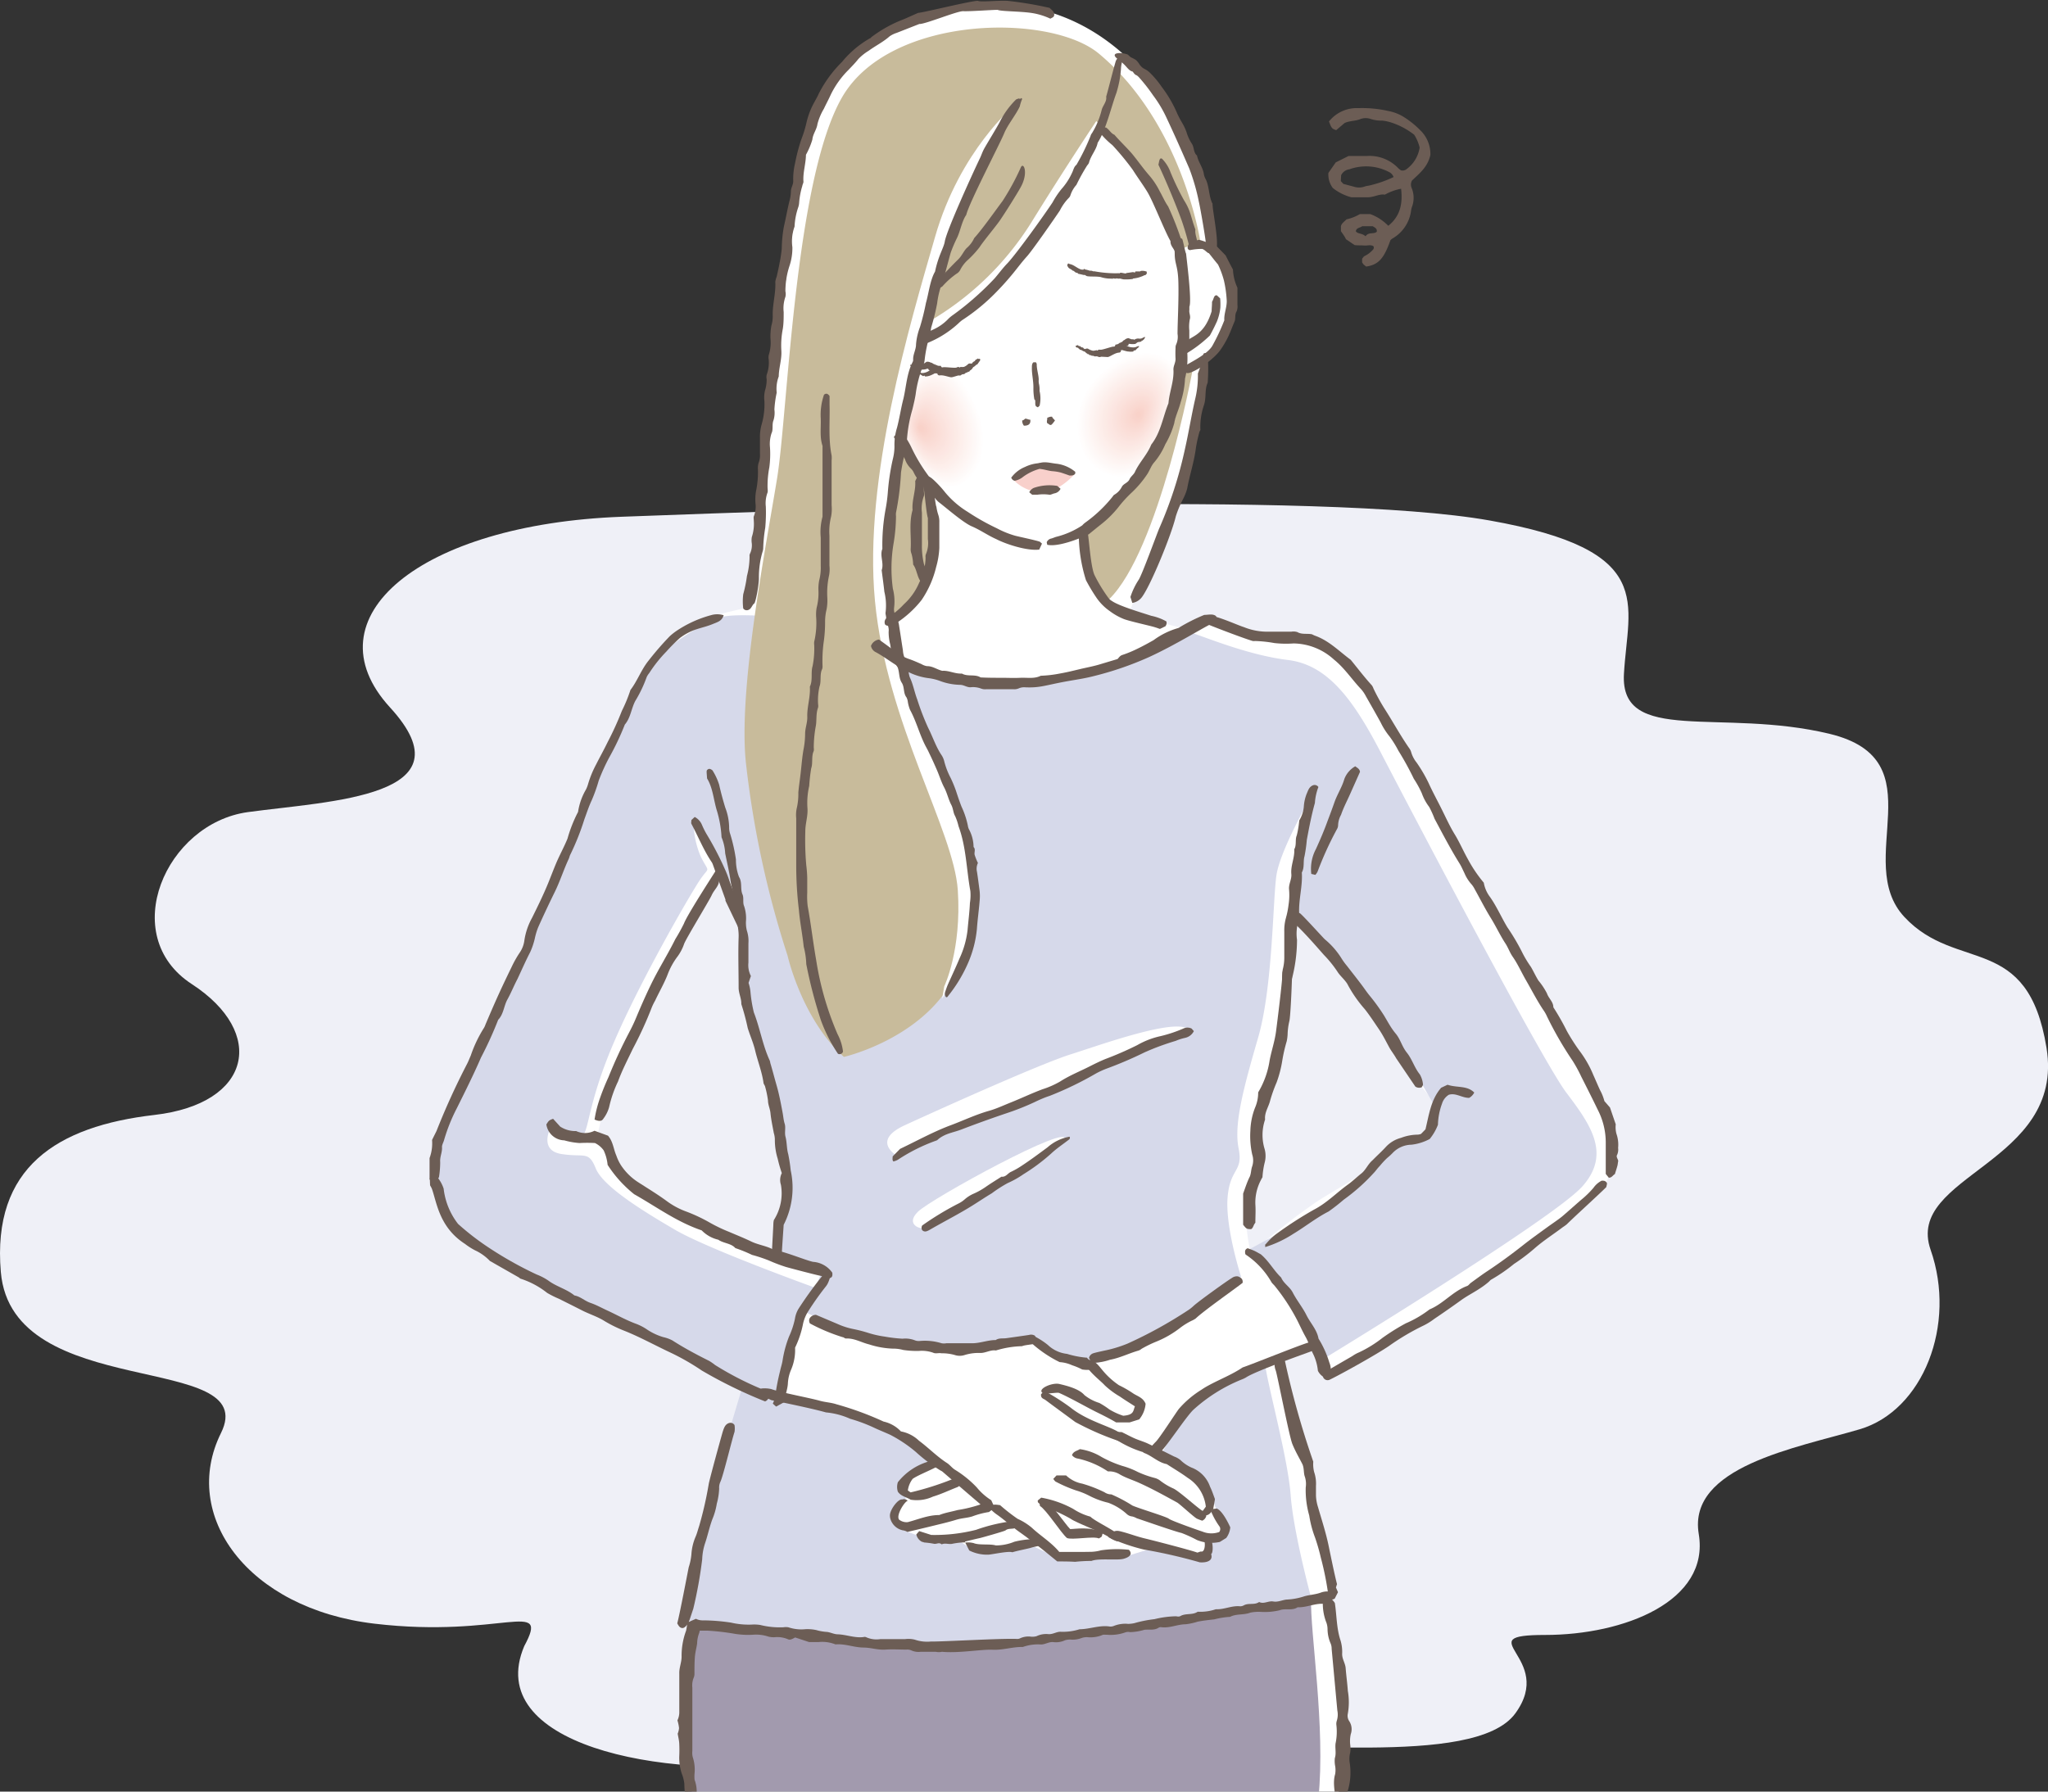 <svg xmlns="http://www.w3.org/2000/svg" xmlns:xlink="http://www.w3.org/1999/xlink" viewBox="0 0 320 280"><rect x="0" y="0" width="320" height="280" fill="#333333" stroke="none"/><defs><clipPath id="a"><rect x="65.5" width="190" height="280" fill="none"/></clipPath></defs><path d="M.13,198.8c-1.4-16.35,8.76-22.79,24-24.55s17.53-12.85,5.84-20.45-4.09-25.12,8.77-26.88,35.06-2.33,22.2-16.36,4.67-28.63,36.23-29.8,109.27-4.09,135.57.58,21.62,12.86,21,24,15.2,5.26,32.14,9.35,3.51,19.87,11.69,28.63,19.28,2.34,22.2,20.46-22.2,19.86-18.11,31.55-1.17,25.13-11.1,28.05-26.88,5.84-25.13,16.36-11.69,15.78-24,15.78,1.75,3.5-4.67,12.27-38,3.5-49.67,5.84-39.74-1.17-61.94,1.76-49.67-2.93-43.24-18.12c4.09-7.6-3.51-1.17-23.38-3.51s-30.38-16.94-24-29.8S1.88,219.25.13,198.8Z" fill="#eff0f7"/><g clip-path="url(#a)"><path d="M185.72,98.4l3.18-1.51s3.61.75,4.38,1.51,5.59,1.4,9.42,1.4,7.12,2.8,9.09,5.29,14.34,24.6,14.34,24.6,12.71,21.36,15.66,27.62,9,14.79,10,21.47S248,188,248,188l-14.67,11.23-25.84,15.64-2.19-4.32L200,212.56,202.15,223l2.52,7.23.33,5,3.17,13.71-.65,1.72c1.2,6.48,2.19,19.86,2.19,19.86s-1.1,20.18-1.43,24.17S168.2,298.55,159,297.9,110.49,295,110.49,295c-3.94-9.39-2.41-39.6-2.41-39.6l5.7-29.56,2.3-8.85s-6.24-3.89-13.69-7.55c-6.18-3.05-13.56-5.79-15.55-7.45-4.38-3.67-13.91-4.85-17.3-13.06a16.1,16.1,0,0,1,.76-14.45l10.63-23.63,18.72-43.16c4-9.5,8.65-9.5,10.08-10.58s5.69-1.73,6.79-2.16,1.09-4.31,1.09-4.31l3.18-30.11S123.2,37,126.15,22.43,141.59.21,156.16.64s23,10.46,27.26,17.48,6,20.61,6,20.61,2.63,1.4,3.06,6.15c.74,8-4.38,11.65-4.38,11.65a121.47,121.47,0,0,1-2.41,14.24c-2,9.07-9.3,24.82-9.41,25.25Zm15.23,57c-.11.43-1.87,11.33-1.87,11.33s-3.28,5.61-3,11.33-.88,6.58-1.32,9.92a25.76,25.76,0,0,0,.66,7.77c7.25-5.81,7-5.59,9.75-7.55s10.14-5.71,11.69-8.09,4.4-1.58,6.24-2.59,1.64-4.85,1.64-4.85-3.46-2.82-7.2-10-15.22-19.53-15.22-19.53S201.06,154.94,201,155.37Zm-79.18,35.82a20.87,20.87,0,0,0,1.43-3.78c.76-2.59-.88-8.2-1.54-12.51s-4.16-15.43-4.71-17.59-1.2-13.16-1.2-13.16L112.68,137l-7.22,11.55-10.85,23.2L93.3,177.7l1.31,1.3a45.91,45.91,0,0,0,4.82,6.69c2,1.94,21.58,10.79,21.58,10.79Z" fill="#fff" fill-rule="evenodd"/><path d="M204.86,249.87c-.19,5.07,2.29,20.1,1.14,31.19s-.76,14.84-5.15,16.15-87.32,5.45-89.61.19-4.19-19-4.19-22.73.19-17.32.76-20.29l52.43-.75Z" fill="#a29aae" fill-rule="evenodd"/><path d="M186,98.83c2.86.94,9.15,3.57,15.26,4.32s10.1,6,14.49,14.46,25.16,48.1,29,53.17,7,9.58,2.48,14.65-40.51,27-40.51,27a43.35,43.35,0,0,0-5.23-10.06,47.13,47.13,0,0,0-6.68-6.9l10.39-5.66s9.16-5.63,10.11-7.33,1.72-3.75,3.24-3.94,3.81-.38,5-1.32,1-3.69,1-3.69l-7.95-13.82-9.73-12-4.38-4.13s.76-9.58,1.14-12.21,1.15-6.77,1.15-6.77-4.77,8.27-5.34,12.21-.57,17.48-2.86,25.37-3.81,13.52-3.05,17.28-1.34,3-1.72,7.7,2.11,12.38,2.11,12.38S176.09,214,169.42,213.05s-7.82-3.2-7.82-3.2-11.37,1.6-17.54.75c-6.63-.9-18.54-5.22-18.14-5.63l2.48-6.2-6.1-2.44-.76-2.26s1.52-4.69,1.52-7.13a113,113,0,0,0-2.28-16.16c-1-3.57-4.59-13.06-4.2-16.72s-1.24-11.51-.76-12-3.24-7-3.43-7.52-4-6.57-4-6.57a13.55,13.55,0,0,0,1.15,6c1.33,2.63,1.33,1.31-.19,3.57S99,155,95,165.14s-2.77,13.49-5.15,12.21a7.28,7.28,0,0,0-3.82-1.12s-1.9,3.57,1.72,4.13,4.2-.56,5.34,2.25,7.24,6.58,12.39,9.59,21.74,9,21.74,9-4.69,11.44-5.34,15,0,2.44,0,2.44l-8.77-3.56s-20.32-10-20.59-10.71-13.92-6.77-16.4-8.65-8-4.83-8-10.7c0-8.34,4.77-16.72,4.77-16.72l17.35-39.27s9-22.35,10.87-24.8,8.39-6.76,11.25-7.7,11.82.19,11.82.19l19.25,7.7a47.6,47.6,0,0,0,20,2.07C174.35,105.21,186,98.83,186,98.83Z" fill="#d6d9ea" fill-rule="evenodd"/><path d="M197.67,213.21c.38,3.19,3.57,14.68,4,20.5s3.24,16.16,3.24,16.16-43.85,6.58-48.62,7.33-27.08-.94-30.51-1.32-17.92-1.5-17.92-1.5l-.19-2.82s4-24.8,6.29-28l1.91-6.39,6.1,1.5,1.52-.75s12.23,3.19,16.23,5.82a38.12,38.12,0,0,1,6.3,5.08s-5.22,1.64-4.77,3a6.52,6.52,0,0,1,.19,2.82s-2.67,2.44-1.91,3.38a6.69,6.69,0,0,0,2.67,1.51l4.39,1.69,3.62-.19,2.48,1.69,9-.94,4.39,2.07,9.72-.57,3.62-1.12,8.39,1.87,1.15-2.81s2.74-.81,1.9-3l-.84-2.2a8.48,8.48,0,0,0-2.78-4.56,52.43,52.43,0,0,0-5.91-4l3.81-6.76,4.58-3.95Z" fill="#d6d9ea" fill-rule="evenodd"/><path d="M152.79,63.87c2,4.72.9,10-2.43,11.86s-7.51-2-9.5-6.74a9.07,9.07,0,0,1,3.68-11.34C147.87,55.82,150.81,59.15,152.79,63.87Z" fill="#fff"/><path d="M152.63,63.91a12.08,12.08,0,0,1,.86,6.4,7,7,0,0,1-3.25,5.27c-3.27,1.8-7.38-2-9.33-6.62a8.91,8.91,0,0,1,3.62-11.15C147.8,56,150.68,59.28,152.63,63.91Z" fill="#fffefe"/><path d="M152.47,64a11.74,11.74,0,0,1,.85,6.28,6.93,6.93,0,0,1-3.19,5.19c-3.22,1.77-7.25-2-9.17-6.51a8.75,8.75,0,0,1,3.55-11C147.72,56.21,150.55,59.42,152.47,64Z" fill="#fffdfd"/><path d="M152.31,64a11.62,11.62,0,0,1,.84,6.17A6.75,6.75,0,0,1,150,75.27c-3.16,1.74-7.12-1.91-9-6.39a8.58,8.58,0,0,1,3.48-10.74C147.64,56.4,150.42,59.55,152.31,64Z" fill="#fffdfc"/><path d="M152.14,64.06a11.37,11.37,0,0,1,.84,6,6.63,6.63,0,0,1-3.08,5c-3.1,1.71-7-1.88-8.84-6.27a8.44,8.44,0,0,1,3.42-10.55C147.57,56.6,150.29,59.69,152.14,64.06Z" fill="#fffcfb"/><path d="M152,64.1a11.29,11.29,0,0,1,.83,6,6.52,6.52,0,0,1-3,4.92c-3,1.67-6.86-1.85-8.67-6.16a8.26,8.26,0,0,1,3.35-10.34C147.49,56.79,150.15,59.82,152,64.1Z" fill="#fefbfa"/><path d="M151.82,64.15a11,11,0,0,1,.82,5.83,6.42,6.42,0,0,1-3,4.84c-3,1.64-6.74-1.82-8.51-6a8.11,8.11,0,0,1,3.28-10.14C147.41,57,150,60,151.82,64.15Z" fill="#fefaf9"/><path d="M151.65,64.2a10.74,10.74,0,0,1,.82,5.72,6.27,6.27,0,0,1-2.92,4.74c-2.93,1.61-6.6-1.77-8.34-5.92a8,8,0,0,1,3.22-9.95C147.34,57.18,149.89,60.09,151.65,64.2Z" fill="#fef9f8"/><path d="M151.49,64.25a10.58,10.58,0,0,1,.81,5.6,6.15,6.15,0,0,1-2.86,4.66c-2.88,1.57-6.48-1.74-8.18-5.81A7.79,7.79,0,0,1,144.41,59C147.26,57.38,149.76,60.23,151.49,64.25Z" fill="#fef8f7"/><path d="M151.33,64.29a10.41,10.41,0,0,1,.8,5.5,6.06,6.06,0,0,1-2.81,4.57c-2.82,1.54-6.34-1.71-8-5.7a7.63,7.63,0,0,1,3.08-9.54C147.18,57.57,149.63,60.36,151.33,64.29Z" fill="#fef8f6"/><path d="M151.17,64.34a10.18,10.18,0,0,1,.79,5.39,5.86,5.86,0,0,1-2.76,4.47c-2.75,1.51-6.21-1.67-7.85-5.57a7.49,7.49,0,0,1,3-9.35C147.11,57.77,149.5,60.5,151.17,64.34Z" fill="#fef7f5"/><path d="M151,64.39a9.94,9.94,0,0,1,.79,5.27,5.74,5.74,0,0,1-2.7,4.39c-2.7,1.48-6.09-1.64-7.69-5.46a7.31,7.31,0,0,1,3-9.14C147,58,149.37,60.63,151,64.39Z" fill="#fef6f4"/><path d="M150.84,64.44a9.62,9.62,0,0,1,.77,5.16A5.64,5.64,0,0,1,149,73.9c-2.64,1.44-5.95-1.61-7.52-5.35a7.17,7.17,0,0,1,2.89-8.94C147,58.16,149.23,60.77,150.84,64.44Z" fill="#fef5f3"/><path d="M150.68,64.48a9.41,9.41,0,0,1,.76,5,5.46,5.46,0,0,1-2.58,4.21c-2.59,1.41-5.83-1.56-7.36-5.22a7,7,0,0,1,2.82-8.75C146.88,58.36,149.1,60.9,150.68,64.48Z" fill="#fef4f2"/><path d="M150.51,64.53a9.2,9.2,0,0,1,.76,4.94,5.35,5.35,0,0,1-2.53,4.12c-2.53,1.37-5.69-1.53-7.19-5.11a6.84,6.84,0,0,1,2.76-8.54C146.8,58.55,149,61,150.51,64.53Z" fill="#fdf4f1"/><path d="M150.35,64.58a9,9,0,0,1,.75,4.82,5.27,5.27,0,0,1-2.47,4c-2.48,1.34-5.57-1.5-7-5a6.69,6.69,0,0,1,2.69-8.34C146.73,58.75,148.84,61.17,150.35,64.58Z" fill="#fdf3f0"/><path d="M150.19,64.63a8.82,8.82,0,0,1,.74,4.71,5.14,5.14,0,0,1-2.42,4c-2.42,1.3-5.44-1.47-6.86-4.88a6.55,6.55,0,0,1,2.62-8.15C146.65,58.94,148.71,61.31,150.19,64.63Z" fill="#fdf2ef"/><path d="M150,64.67a8.62,8.62,0,0,1,.73,4.6,5,5,0,0,1-2.36,3.86c-2.37,1.28-5.31-1.43-6.7-4.76a6.36,6.36,0,0,1,2.56-7.94C146.57,59.14,148.58,61.44,150,64.67Z" fill="#fdf1ee"/><path d="M149.86,64.72a8.4,8.4,0,0,1,.73,4.49A4.89,4.89,0,0,1,148.28,73c-2.31,1.24-5.18-1.4-6.53-4.65a6.2,6.2,0,0,1,2.49-7.74C146.5,59.33,148.45,61.58,149.86,64.72Z" fill="#fdf0ed"/><path d="M149.7,64.77a8.18,8.18,0,0,1,.72,4.38,4.77,4.77,0,0,1-2.25,3.68c-2.25,1.2-5.06-1.36-6.37-4.53a6.07,6.07,0,0,1,2.42-7.55C146.42,59.53,148.32,61.71,149.7,64.77Z" fill="#fdefec"/><path d="M149.54,64.82a7.94,7.94,0,0,1,.71,4.26,4.62,4.62,0,0,1-2.2,3.59c-2.19,1.18-4.92-1.32-6.2-4.41a5.88,5.88,0,0,1,2.36-7.34C146.34,59.72,148.18,61.85,149.54,64.82Z" fill="#fdefeb"/><path d="M149.37,64.86a7.77,7.77,0,0,1,.71,4.16,4.5,4.5,0,0,1-2.14,3.5c-2.14,1.14-4.8-1.29-6.05-4.3a5.75,5.75,0,0,1,2.3-7.14C146.27,59.92,148.05,62,149.37,64.86Z" fill="#fdeeea"/><path d="M149.21,64.91a7.51,7.51,0,0,1,.7,4,4.39,4.39,0,0,1-2.09,3.42c-2.08,1.11-4.66-1.26-5.88-4.18a5.57,5.57,0,0,1,2.23-6.94C146.19,60.11,147.92,62.12,149.21,64.91Z" fill="#fdede9"/><path d="M149.05,65a7.38,7.38,0,0,1,.69,3.93,4.26,4.26,0,0,1-2,3.32c-2,1.08-4.54-1.22-5.72-4.06a5.42,5.42,0,0,1,2.17-6.74C146.11,60.31,147.79,62.25,149.05,65Z" fill="#fcece8"/><path d="M148.89,65a7.14,7.14,0,0,1,.68,3.81,4.12,4.12,0,0,1-2,3.24c-2,1-4.41-1.19-5.55-4a5.27,5.27,0,0,1,2.1-6.54C146,60.5,147.66,62.39,148.89,65Z" fill="#fcebe7"/><path d="M148.72,65.06a6.83,6.83,0,0,1,.68,3.7,4,4,0,0,1-1.92,3.15c-1.92,1-4.28-1.15-5.39-3.83a5.1,5.1,0,0,1,2-6.34C146,60.7,147.53,62.52,148.72,65.06Z" fill="#fcebe6"/><path d="M148.56,65.1a6.74,6.74,0,0,1,.67,3.59,3.87,3.87,0,0,1-1.87,3.06c-1.85,1-4.15-1.11-5.22-3.71a4.94,4.94,0,0,1,2-6.14C145.88,60.9,147.4,62.66,148.56,65.1Z" fill="#fceae5"/><path d="M148.4,65.15a6.48,6.48,0,0,1,.66,3.48,3.76,3.76,0,0,1-1.82,3c-1.79,1-4-1.08-5.05-3.6a4.79,4.79,0,0,1,1.9-5.94C145.81,61.09,147.27,62.79,148.4,65.15Z" fill="#fce9e4"/><path d="M148.23,65.2a6.16,6.16,0,0,1,.66,3.36,3.62,3.62,0,0,1-1.76,2.89c-1.74.91-3.89-1-4.89-3.48a4.62,4.62,0,0,1,1.83-5.74C145.73,61.29,147.13,62.93,148.23,65.2Z" fill="#fce8e4"/><path d="M148.07,65.25a6,6,0,0,1,.65,3.25A3.53,3.53,0,0,1,147,71.3c-1.68.87-3.76-1-4.72-3.37a4.47,4.47,0,0,1,1.76-5.54C145.65,61.48,147,63.06,148.07,65.25Z" fill="#fce7e3"/><path d="M147.91,65.29a5.85,5.85,0,0,1,.64,3.15,3.39,3.39,0,0,1-1.65,2.7c-1.63.85-3.63-1-4.56-3.25a4.3,4.3,0,0,1,1.7-5.34C145.58,61.68,146.87,63.2,147.91,65.29Z" fill="#fce6e2"/><path d="M147.75,65.34a5.61,5.61,0,0,1,.63,3,3.24,3.24,0,0,1-1.6,2.62c-1.57.81-3.5-.94-4.39-3.13A4.16,4.16,0,0,1,144,62.72C145.5,61.87,146.74,63.33,147.75,65.34Z" fill="#fce6e1"/><path d="M147.58,65.39a5.36,5.36,0,0,1,.63,2.92,3.16,3.16,0,0,1-1.54,2.53c-1.52.78-3.37-.91-4.24-3A4,4,0,0,1,144,62.88C145.42,62.07,146.61,63.47,147.58,65.39Z" fill="#fce5e0"/><path d="M147.42,65.44a5.21,5.21,0,0,1,.62,2.8,3,3,0,0,1-1.49,2.44c-1.45.75-3.24-.87-4.07-2.9A3.85,3.85,0,0,1,144,63C145.35,62.26,146.48,63.6,147.42,65.44Z" fill="#fbe4df"/><path d="M147.26,65.48a4.94,4.94,0,0,1,.61,2.7,2.9,2.9,0,0,1-1.43,2.35c-1.4.71-3.11-.84-3.91-2.78A3.67,3.67,0,0,1,144,63.21C145.27,62.46,146.35,63.74,147.26,65.48Z" fill="#fbe3de"/><path d="M147.09,65.53a4.62,4.62,0,0,1,.6,2.58,2.75,2.75,0,0,1-1.37,2.27c-1.34.68-3-.81-3.74-2.67A3.54,3.54,0,0,1,144,63.37C145.2,62.65,146.22,63.87,147.09,65.53Z" fill="#fbe2dd"/><path d="M146.93,65.58a4.48,4.48,0,0,1,.59,2.47,2.61,2.61,0,0,1-1.31,2.17c-1.29.65-2.85-.77-3.58-2.55a3.35,3.35,0,0,1,1.31-4.13C145.12,62.85,146.09,64,146.93,65.58Z" fill="#fbe2dc"/><path d="M146.77,65.63a4.16,4.16,0,0,1,.58,2.35,2.5,2.5,0,0,1-1.26,2.09c-1.23.62-2.72-.74-3.41-2.43a3.21,3.21,0,0,1,1.24-3.94C145,63,146,64.14,146.77,65.63Z" fill="#fbe1db"/><path d="M146.61,65.67a4,4,0,0,1,.57,2.25,2.4,2.4,0,0,1-1.2,2c-1.18.58-2.6-.7-3.25-2.32a3.06,3.06,0,0,1,1.17-3.74C145,63.24,145.83,64.28,146.61,65.67Z" fill="#fbe0da"/><path d="M146.44,65.72a3.8,3.8,0,0,1,.57,2.14,2.26,2.26,0,0,1-1.15,1.91c-1.12.55-2.46-.67-3.08-2.21A2.88,2.88,0,0,1,143.89,64C144.89,63.44,145.7,64.42,146.44,65.72Z" fill="#fbdfd9"/><path d="M146.28,65.77a3.56,3.56,0,0,1,.56,2,2.13,2.13,0,0,1-1.09,1.82c-1.06.52-2.34-.63-2.92-2.08a2.73,2.73,0,0,1,1-3.34C144.81,63.63,145.57,64.55,146.28,65.77Z" fill="#fbded8"/><path d="M146.12,65.82a3.34,3.34,0,0,1,.55,1.91,2,2,0,0,1-1,1.73c-1,.48-2.2-.6-2.75-2a2.58,2.58,0,0,1,1-3.14C144.73,63.82,145.44,64.69,146.12,65.82Z" fill="#fbddd7"/><path d="M146,65.86a3.16,3.16,0,0,1,.55,1.8,1.9,1.9,0,0,1-1,1.65c-1,.45-2.08-.57-2.59-1.86a2.4,2.4,0,0,1,.9-2.93C144.66,64,145.31,64.82,146,65.86Z" fill="#faddd6"/><path d="M145.79,65.91a2.91,2.91,0,0,1,.54,1.69,1.75,1.75,0,0,1-.93,1.55c-.89.42-2-.53-2.42-1.73a2.26,2.26,0,0,1,.84-2.74C144.58,64.21,145.18,65,145.79,65.91Z" fill="#fadcd5"/><path d="M145.63,66a2.67,2.67,0,0,1,.53,1.57,1.67,1.67,0,0,1-.87,1.47c-.84.39-1.82-.49-2.27-1.62a2.11,2.11,0,0,1,.78-2.54C144.51,64.41,145.05,65.09,145.63,66Z" fill="#fadbd4"/><path d="M145.47,66a2.44,2.44,0,0,1,.52,1.46,1.54,1.54,0,0,1-.82,1.38c-.77.35-1.69-.46-2.1-1.51a1.94,1.94,0,0,1,.71-2.33C144.43,64.61,144.92,65.23,145.47,66Z" fill="#fadad3"/><path d="M145.3,66.05a2.27,2.27,0,0,1,.52,1.35,1.39,1.39,0,0,1-.77,1.29c-.71.33-1.55-.42-1.93-1.38a1.8,1.8,0,0,1,.65-2.14C144.35,64.8,144.79,65.36,145.3,66.05Z" fill="#fad9d2"/><path d="M145.14,66.1a2,2,0,0,1,.51,1.24,1.3,1.3,0,0,1-.71,1.2c-.66.29-1.43-.39-1.77-1.27a1.65,1.65,0,0,1,.58-1.94C144.28,65,144.67,65.5,145.14,66.1Z" fill="#fad9d1"/><path d="M145,66.15a1.48,1.48,0,0,1,.5,1.13,1.18,1.18,0,0,1-.66,1.11c-.6.26-1.3-.36-1.6-1.16a1.47,1.47,0,0,1,.51-1.73C144.2,65.19,144.64,65.57,145,66.15Z" fill="#fad8d0"/><path d="M144.81,66.2a1.29,1.29,0,0,1,.5,1,1.05,1.05,0,0,1-.6,1c-.55.23-1.17-.31-1.44-1a1.32,1.32,0,0,1,.45-1.54C144.12,65.39,144.51,65.7,144.81,66.2Z" fill="#fad7cf"/><path d="M144.65,66.24a1.12,1.12,0,0,1,.49.91,1,1,0,0,1-.55.93c-.49.2-1-.28-1.27-.92a1.17,1.17,0,0,1,.38-1.34C144.05,65.58,144.38,65.83,144.65,66.24Z" fill="#fad6ce"/><path d="M144.49,66.29a.94.94,0,0,1,.48.79.84.84,0,0,1-.49.85c-.43.16-.91-.25-1.11-.81a1,1,0,0,1,.31-1.13C144,65.78,144.26,66,144.49,66.29Z" fill="#f9d5cd"/><path d="M144.33,66.34a.78.78,0,0,1,.47.68.72.72,0,0,1-.44.76c-.37.13-.78-.22-.94-.69a.85.85,0,0,1,.25-.94C143.89,66,144.13,66.1,144.33,66.34Z" fill="#f9d4cc"/><path d="M144.16,66.39a.63.63,0,0,1,.47.56.62.62,0,0,1-.38.67c-.32.1-.66-.18-.78-.57a.67.67,0,0,1,.18-.73C143.82,66.17,144,66.23,144.16,66.39Z" fill="#f9d4cb"/><path d="M144,66.43a.52.52,0,0,1,.46.46.5.5,0,0,1-.33.58.54.54,0,0,1-.61-.46.57.57,0,0,1,.11-.53A.29.29,0,0,1,144,66.43Z" fill="#f9d3ca"/><path d="M144.29,66.82a.38.38,0,1,1-.73.16.38.38,0,1,1,.73-.16Z" fill="#f9d2c9"/><path d="M186.32,57.94s-5.23,28.18-13.07,35.76c0,0-3.54-2.12-4-10,0,0,13.54-11.06,15.38-25.61Z" fill="#c8bb9b" fill-rule="evenodd"/><path d="M187.55,37.78S184.8,19.3,171.71,8.39C164.09,2,139,2.3,131.57,15.21s-8.45,49.09-10.15,59.55-6.18,33.23-4.84,44.73a151.81,151.81,0,0,0,6.48,29.87s2.22,9.9,8.8,15.82c0,0,9.73-2.22,15.37-9.51,3.73-4.82,4.6-9.95,4.6-18.13,0-7.34-12.79-33.5-12.57-39.14,0-.63,6.65-6.57,6.29-9.5a53.39,53.39,0,0,1-.23-12.05c.1-2.25-4.65-6.82-4.46-7.86.25-1.29,2.39-17.2,3.58-18.33A46.25,46.25,0,0,0,161.1,34.84c5.24-8.49,10.19-15.91,10.19-15.91s11.5,10.66,13,20.07Z" fill="#c8bb9b" fill-rule="evenodd"/><path d="M186,161.57s-17.16,6.77-25.36,10.52a190.37,190.37,0,0,1-18.3,7.14l-1.72,1.69s-4.95-2.44.77-5.07,21.16-9.58,25.93-11.08S186,158.19,186,161.57Z" fill="#fff" fill-rule="evenodd"/><path d="M166.34,178.11,152,188.25s-6.89,3.1-7.43,3.57-3.24-.38-1.15-2.44S167.49,175.29,166.34,178.11Z" fill="#fff" fill-rule="evenodd"/><path d="M158.53,16.44S150,23.46,146.11,37s-11.22,37.74-9.4,56.89,12.34,35.89,12.95,45.26-2.12,15-2.12,15l-.33,1.94s7.91-12.65,4.34-23.42-13.44-32.44-13.27-43.49,4.57-34.62,6.26-40.33S155.73,19.15,158.53,16.44Z" fill="#fff"/><path d="M168,74s-2.46,2.9-5.12,2.94a6.39,6.39,0,0,1-4.39-1.8s1.88-3.08,5.06-2.45A17.87,17.87,0,0,1,168,74Z" fill="#f8d0cb"/><path d="M144.17,58.3c-.28,0-.6-.15-.69,0a1.2,1.2,0,0,0,.38.25,3.44,3.44,0,0,0,.39.24s.16-.09.19-.08.09.13.13.13a2.38,2.38,0,0,0,.69-.12,4.37,4.37,0,0,0,.57-.25c.76-.37,1.19-.92.44-1.2-.46-.36-.72.43-1,.61A2.16,2.16,0,0,1,144.17,58.3Z" fill="#6c5d55" fill-rule="evenodd"/><path d="M153,56.07c-.23.09-.19-.12-.29,0s-.2.1-.25.14-.09.16-.18.23-.2.1-.25.15-.09.16-.18.22-.38-.09-.58.09a2,2,0,0,1-.65.44,2,2,0,0,1-.55,0s-.05.08-.08.09-.17-.06-.24-.08-.23.07-.32.1c-.34.09-1.78-.12-2.08-.05s-.27-.14-.38-.24a.89.89,0,0,1-.7-.14s-.13,0-.15,0,0-.07,0-.09-.13,0-.16,0l-.26-.16c-.32-.2-.11,0-.37-.15a.92.92,0,0,0-.56-.07c-.09,0-.06.08-.11.08s-.33.27-.5.22c-.29.15-.21.17-.35.12a1.81,1.81,0,0,0-.47,0,1,1,0,0,1-.48.14c-.24,0-.53-.18-.63-.07s.14.17.24.27a1.48,1.48,0,0,0,.27.16s.13,0,.15,0,0,.12.07.13a2.22,2.22,0,0,0,.51,0c.18,0,.49.21.55.18s.53,0,.79-.14a.49.49,0,0,1,.24,0s0,.14.07.16a.55.55,0,0,0,.15.08c.09,0,.15,0,.19,0l.45.4c.18,0,.28.12.55.07,0,.18.13.33.37.32.59-.1,1.49.31,1.87.29.12,0,.92-.26,1-.27s.21,0,.31,0,.23-.14.33-.18.29,0,.4-.1l.08-.08c.15-.11.35-.11.43-.21s.13,0,.16,0,.13-.25.24-.26,0-.05.09-.08c.26-.18.2-.34.43-.46s.32-.34.55-.37a1.05,1.05,0,0,1,.14-.22l.14-.19h0s-.06.07-.06,0a.05.05,0,0,1,.06,0s0,0,0,0C153.14,56.38,153.28,56.09,153,56.07Z" fill="#6c5d55" fill-rule="evenodd"/><path d="M168.75,63.1c-1.59,5,.49,10.07,4.64,11.31s8.43-3.3,10-8.32,1.56-9.61-2.6-10.85S170.34,58.09,168.75,63.1Z" fill="#fff"/><path d="M168.92,63.12a10.33,10.33,0,0,0,0,6.6,7,7,0,0,0,4.53,4.52c4.08,1.21,8.28-3.24,9.85-8.17s1.52-9.45-2.55-10.66S170.48,58.2,168.92,63.12Z" fill="#fffefe"/><path d="M169.09,63.14a10.13,10.13,0,0,0,0,6.49,6.86,6.86,0,0,0,4.46,4.44c4,1.2,8.13-3.18,9.67-8s1.49-9.28-2.51-10.47S170.62,58.32,169.09,63.14Z" fill="#fffdfd"/><path d="M169.25,63.17a10,10,0,0,0,0,6.37,6.77,6.77,0,0,0,4.38,4.37c3.93,1.17,8-3.13,9.49-7.88s1.47-9.11-2.46-10.28S170.76,58.43,169.25,63.17Z" fill="#fffdfc"/><path d="M169.42,63.19a9.84,9.84,0,0,0,0,6.26,6.64,6.64,0,0,0,4.3,4.29c3.86,1.15,7.84-3.07,9.32-7.74s1.44-8.93-2.42-10.08S170.91,58.55,169.42,63.19Z" fill="#fffcfb"/><path d="M169.59,63.21a9.58,9.58,0,0,0,0,6.15,6.5,6.5,0,0,0,4.22,4.21c3.79,1.13,7.69-3,9.15-7.59s1.4-8.76-2.37-9.89S171.06,58.66,169.59,63.21Z" fill="#fefbfa"/><path d="M169.75,63.24a9.42,9.42,0,0,0,0,6,6.38,6.38,0,0,0,4.14,4.14c3.72,1.1,7.55-3,9-7.45s1.38-8.59-2.32-9.7S171.2,58.78,169.75,63.24Z" fill="#fefaf9"/><path d="M169.92,63.26a9.26,9.26,0,0,0,0,5.91A6.26,6.26,0,0,0,174,73.24c3.65,1.08,7.4-2.9,8.8-7.31s1.35-8.42-2.28-9.5S171.34,58.9,169.92,63.26Z" fill="#fef9f8"/><path d="M170.09,63.28a9.14,9.14,0,0,0,0,5.8,6.16,6.16,0,0,0,4,4c3.58,1.06,7.26-2.84,8.62-7.16s1.33-8.25-2.23-9.32S171.48,59,170.09,63.28Z" fill="#fef8f7"/><path d="M170.25,63.31a8.91,8.91,0,0,0,0,5.68,6,6,0,0,0,3.91,3.92c3.51,1,7.11-2.79,8.45-7s1.29-8.08-2.19-9.13S171.62,59.13,170.25,63.31Z" fill="#fef8f6"/><path d="M170.42,63.33a8.71,8.71,0,0,0,0,5.57,5.88,5.88,0,0,0,3.83,3.84c3.44,1,7-2.73,8.28-6.88s1.26-7.9-2.14-8.93S171.77,59.24,170.42,63.33Z" fill="#fef7f5"/><path d="M170.59,63.35a8.52,8.52,0,0,0-.06,5.46,5.74,5.74,0,0,0,3.76,3.76c3.36,1,6.81-2.67,8.09-6.73s1.24-7.73-2.09-8.74S171.91,59.36,170.59,63.35Z" fill="#fef6f4"/><path d="M170.75,63.38a8.35,8.35,0,0,0-.06,5.34,5.65,5.65,0,0,0,3.68,3.69c3.29,1,6.67-2.62,7.92-6.59s1.21-7.57-2-8.55S172.05,59.47,170.75,63.38Z" fill="#fef5f3"/><path d="M170.92,63.4a8.13,8.13,0,0,0-.07,5.22,5.5,5.5,0,0,0,3.6,3.62c3.22,1,6.52-2.56,7.74-6.45s1.18-7.39-2-8.35S172.19,59.59,170.92,63.4Z" fill="#fef4f2"/><path d="M171.08,63.42a8,8,0,0,0-.07,5.11,5.35,5.35,0,0,0,3.52,3.54c3.15.93,6.38-2.5,7.57-6.3s1.15-7.22-2-8.16S172.34,59.7,171.08,63.42Z" fill="#fdf4f1"/><path d="M171.25,63.45a7.77,7.77,0,0,0-.08,5,5.22,5.22,0,0,0,3.44,3.46c3.08.9,6.23-2.44,7.4-6.15s1.12-7-1.91-8S172.48,59.82,171.25,63.45Z" fill="#fdf3f0"/><path d="M171.42,63.47a7.64,7.64,0,0,0-.1,4.88,5.17,5.17,0,0,0,3.37,3.39c3,.87,6.09-2.39,7.22-6s1.1-6.88-1.86-7.78S172.62,59.93,171.42,63.47Z" fill="#fdf2ef"/><path d="M171.58,63.49a7.44,7.44,0,0,0-.1,4.77,5,5,0,0,0,3.29,3.31c2.94.85,5.94-2.33,7-5.87S182.88,59,180,58.12,172.76,60.05,171.58,63.49Z" fill="#fdf1ee"/><path d="M171.75,63.52a7.28,7.28,0,0,0-.11,4.65,4.85,4.85,0,0,0,3.21,3.23c2.87.83,5.8-2.27,6.88-5.72s1-6.54-1.78-7.39S172.9,60.16,171.75,63.52Z" fill="#fdf0ed"/><path d="M171.92,63.54a7.09,7.09,0,0,0-.12,4.54,4.77,4.77,0,0,0,3.14,3.16c2.79.8,5.64-2.22,6.69-5.58s1-6.37-1.73-7.2S173.05,60.28,171.92,63.54Z" fill="#fdefec"/><path d="M172.08,63.56A6.93,6.93,0,0,0,172,68,4.62,4.62,0,0,0,175,71.07c2.71.78,5.5-2.16,6.52-5.44s1-6.19-1.68-7S173.19,60.39,172.08,63.56Z" fill="#fdefeb"/><path d="M172.25,63.59a6.63,6.63,0,0,0-.13,4.3,4.51,4.51,0,0,0,3,3c2.64.76,5.35-2.1,6.34-5.29s.95-6-1.63-6.82S173.33,60.51,172.25,63.59Z" fill="#fdeeea"/><path d="M172.42,63.61a6.44,6.44,0,0,0-.14,4.19,4.36,4.36,0,0,0,2.9,2.94c2.57.73,5.21-2,6.17-5.15s.92-5.86-1.59-6.63S173.47,60.63,172.42,63.61Z" fill="#fdede9"/><path d="M172.58,63.63a6.37,6.37,0,0,0-.14,4.08,4.24,4.24,0,0,0,2.82,2.86c2.5.72,5.06-2,6-5s.89-5.68-1.55-6.43S173.62,60.74,172.58,63.63Z" fill="#fcece8"/><path d="M172.75,63.66a6.21,6.21,0,0,0-.16,4,4.16,4.16,0,0,0,2.75,2.78c2.43.7,4.92-1.93,5.82-4.86S182,60,179.67,59.3,173.76,60.86,172.75,63.66Z" fill="#fcebe7"/><path d="M172.92,63.68a6,6,0,0,0-.17,3.85,4,4,0,0,0,2.67,2.71c2.36.67,4.77-1.88,5.65-4.72s.83-5.34-1.45-6S173.9,61,172.92,63.68Z" fill="#fcebe6"/><path d="M173.08,63.7a5.79,5.79,0,0,0-.17,3.73,3.9,3.9,0,0,0,2.59,2.64c2.29.65,4.63-1.82,5.47-4.58s.81-5.16-1.4-5.85S174,61.09,173.08,63.7Z" fill="#fceae5"/><path d="M173.25,63.73a5.56,5.56,0,0,0-.18,3.61,3.75,3.75,0,0,0,2.51,2.56c2.22.63,4.48-1.76,5.3-4.43s.78-5-1.36-5.66S174.18,61.2,173.25,63.73Z" fill="#fce9e4"/><path d="M173.41,63.75a5.49,5.49,0,0,0-.18,3.5,3.62,3.62,0,0,0,2.44,2.48c2.14.61,4.32-1.7,5.12-4.28s.75-4.83-1.32-5.47S174.33,61.32,173.41,63.75Z" fill="#fce8e4"/><path d="M173.58,63.77a5.23,5.23,0,0,0-.19,3.39,3.51,3.51,0,0,0,2.36,2.41c2.07.58,4.18-1.65,4.94-4.15s.72-4.65-1.26-5.27S174.47,61.43,173.58,63.77Z" fill="#fce7e3"/><path d="M173.75,63.79a5,5,0,0,0-.2,3.28,3.36,3.36,0,0,0,2.28,2.33c2,.56,4-1.59,4.77-4s.69-4.48-1.22-5.08S174.61,61.55,173.75,63.79Z" fill="#fce6e2"/><path d="M173.91,63.82a4.86,4.86,0,0,0-.2,3.16,3.22,3.22,0,0,0,2.2,2.25c1.93.54,3.88-1.53,4.6-3.85s.66-4.31-1.18-4.9S174.75,61.67,173.91,63.82Z" fill="#fce6e1"/><path d="M174.08,63.84a4.74,4.74,0,0,0-.22,3A3.17,3.17,0,0,0,176,69.07c1.86.51,3.74-1.48,4.42-3.71s.64-4.15-1.13-4.71S174.89,61.78,174.08,63.84Z" fill="#fce5e0"/><path d="M174.25,63.86a4.45,4.45,0,0,0-.23,2.93,3,3,0,0,0,2,2.11c1.79.49,3.59-1.42,4.25-3.57s.6-4-1.09-4.51S175,61.9,174.25,63.86Z" fill="#fbe4df"/><path d="M174.41,63.89a4.28,4.28,0,0,0-.23,2.81,2.88,2.88,0,0,0,2,2c1.72.47,3.45-1.36,4.07-3.42s.58-3.8-1-4.32S175.18,62,174.41,63.89Z" fill="#fbe3de"/><path d="M174.58,63.91a4.14,4.14,0,0,0-.24,2.7,2.77,2.77,0,0,0,1.89,2c1.65.44,3.3-1.31,3.9-3.28s.55-3.63-1-4.13S175.32,62.13,174.58,63.91Z" fill="#fbe2dd"/><path d="M174.75,63.93a4,4,0,0,0-.25,2.59,2.64,2.64,0,0,0,1.81,1.88c1.58.42,3.16-1.25,3.73-3.14s.52-3.45-.95-3.93S175.46,62.24,174.75,63.93Z" fill="#fbe2dc"/><path d="M174.91,64a3.71,3.71,0,0,0-.25,2.47,2.51,2.51,0,0,0,1.74,1.8c1.49.4,3-1.19,3.54-3s.49-3.28-.9-3.74S175.6,62.36,174.91,64Z" fill="#fbe1db"/><path d="M175.08,64a3.51,3.51,0,0,0-.26,2.36,2.38,2.38,0,0,0,1.66,1.73c1.42.37,2.86-1.14,3.37-2.85s.46-3.11-.86-3.55S175.74,62.48,175.08,64Z" fill="#fbe0da"/><path d="M175.25,64a3.3,3.3,0,0,0-.27,2.24,2.26,2.26,0,0,0,1.58,1.66c1.35.35,2.71-1.08,3.19-2.71s.44-2.93-.8-3.35S175.88,62.59,175.25,64Z" fill="#fbdfd9"/><path d="M175.41,64a3.19,3.19,0,0,0-.28,2.12,2.16,2.16,0,0,0,1.51,1.58c1.28.34,2.57-1,3-2.56s.41-2.77-.76-3.16S176,62.71,175.41,64Z" fill="#fbded8"/><path d="M175.58,64.05a3,3,0,0,0-.29,2,2,2,0,0,0,1.43,1.5c1.21.32,2.42-1,2.85-2.41s.37-2.6-.72-3S176.17,62.82,175.58,64.05Z" fill="#fbddd7"/><path d="M175.74,64.07a2.85,2.85,0,0,0-.29,1.9,1.91,1.91,0,0,0,1.35,1.43c1.14.29,2.27-.91,2.67-2.28s.35-2.42-.67-2.78S176.31,62.94,175.74,64.07Z" fill="#faddd6"/><path d="M175.91,64.1a2.61,2.61,0,0,0-.3,1.78,1.78,1.78,0,0,0,1.27,1.35c1.07.27,2.13-.85,2.5-2.13s.32-2.25-.62-2.59S176.45,63.06,175.91,64.1Z" fill="#fadcd5"/><path d="M176.08,64.12a2.36,2.36,0,0,0-.31,1.67A1.65,1.65,0,0,0,177,67.06c1,.25,2-.79,2.32-2s.3-2.08-.57-2.4S176.59,63.17,176.08,64.12Z" fill="#fadbd4"/><path d="M176.24,64.14a2.28,2.28,0,0,0-.31,1.56,1.55,1.55,0,0,0,1.12,1.2c.92.22,1.83-.74,2.14-1.84s.26-1.92-.53-2.21S176.73,63.29,176.24,64.14Z" fill="#fadad3"/><path d="M176.41,64.17a2,2,0,0,0-.32,1.43,1.41,1.41,0,0,0,1,1.13c.85.2,1.68-.68,2-1.7s.23-1.74-.49-2S176.86,63.4,176.41,64.17Z" fill="#fad9d2"/><path d="M176.58,64.19a1.79,1.79,0,0,0-.33,1.32,1.29,1.29,0,0,0,1,1c.78.18,1.54-.62,1.79-1.55s.21-1.57-.44-1.82S177,63.52,176.58,64.19Z" fill="#fad9d1"/><path d="M176.74,64.21a1.69,1.69,0,0,0-.34,1.21,1.2,1.2,0,0,0,.89,1c.71.15,1.39-.57,1.62-1.41s.18-1.4-.39-1.63S177.14,63.64,176.74,64.21Z" fill="#fad8d0"/><path d="M176.91,64.24a1.21,1.21,0,0,0-.35,1.09,1.08,1.08,0,0,0,.81.9c.64.13,1.25-.51,1.45-1.27s.14-1.22-.35-1.43A1.38,1.38,0,0,0,176.91,64.24Z" fill="#fad7cf"/><path d="M177.08,64.26a1.07,1.07,0,0,0-.36,1,1,1,0,0,0,.73.82c.57.12,1.1-.45,1.27-1.12s.12-1.06-.3-1.24A1.16,1.16,0,0,0,177.08,64.26Z" fill="#fad6ce"/><path d="M177.24,64.28a.93.93,0,0,0-.36.87.84.84,0,0,0,.65.75c.49.09,1-.4,1.1-1s.09-.89-.26-1.05A1,1,0,0,0,177.24,64.28Z" fill="#f9d5cd"/><path d="M177.41,64.31a.74.74,0,0,0-.37.75.72.72,0,0,0,.57.67c.42.07.81-.34.92-.84s.07-.71-.21-.85A.77.77,0,0,0,177.41,64.31Z" fill="#f9d4cc"/><path d="M177.57,64.33a.66.66,0,0,0,.12,1.23c.35,0,.67-.28.75-.69a.51.51,0,0,0-.87-.54Z" fill="#f9d4cb"/><path d="M177.74,64.35a.54.54,0,0,0,0,1c.27,0,.52-.22.57-.54a.51.51,0,0,0-.12-.48A.46.46,0,0,0,177.74,64.35Z" fill="#f9d3ca"/><path d="M177.52,64.78a.4.4,0,0,0,.34.45.4.4,0,0,0,.39-.41.39.39,0,0,0-.34-.44A.38.38,0,0,0,177.52,64.78Z" fill="#f9d2c9"/><path d="M177.32,54.28c.27-.05.55-.28.67-.14-.05.14-.19.21-.32.33a3.22,3.22,0,0,1-.32.32s-.17-.06-.2,0-.06.14-.1.15a2.56,2.56,0,0,1-.7,0c-.24,0-.52-.1-.61-.12-.83-.2-1.37-.65-.7-1.08.37-.45.8.26,1.15.37A2.19,2.19,0,0,0,177.32,54.28Z" fill="#6c5d55" fill-rule="evenodd"/><path d="M168.18,54c.25,0,.16-.16.3,0s.22.06.27.09.13.13.23.18.22,0,.28.09.12.15.23.18.35-.17.58,0a2.17,2.17,0,0,0,.73.28,2.48,2.48,0,0,0,.55-.1s.06.07.09.07.15-.1.22-.13.24,0,.33,0c.36,0,1.71-.5,2-.49s.23-.2.32-.32a.87.87,0,0,0,.65-.29s.13,0,.15,0,0-.07,0-.08.13,0,.16,0l.21-.21c.27-.26.12,0,.33-.23a1,1,0,0,1,.53-.19c.09,0,.08.07.13.06s.38.19.54.1c.31.09.23.12.36,0a1.51,1.51,0,0,1,.46-.11,1.17,1.17,0,0,0,.5,0c.23-.07.48-.29.6-.21a.87.87,0,0,1-.18.32c-.06.1-.15.13-.23.21s-.13,0-.15,0,0,.12,0,.14a2,2,0,0,1-.49.1c-.18,0-.44.31-.51.29a2.51,2.51,0,0,1-.79,0,.67.67,0,0,0-.24,0s0,.15,0,.18l-.13.11c-.09,0-.15,0-.18,0l-.35.49c-.17.06-.26.18-.52.19,0,.18-.06.35-.29.39-.61,0-1.39.63-1.77.69-.11,0-.95-.05-1-.05s-.21.06-.31.06-.25-.09-.36-.11-.29,0-.41,0l-.1-.06c-.17-.07-.36,0-.46-.11s-.12,0-.16,0-.18-.21-.3-.19-.05,0-.1-.07c-.29-.12-.27-.29-.52-.35s-.39-.27-.62-.25a1.37,1.37,0,0,0-.19-.18l-.17-.15h0s.08.06.06,0,0,0-.06,0,0,0,0,0C168.14,54.35,167.94,54.09,168.18,54Z" fill="#6c5d55" fill-rule="evenodd"/><path d="M159.71,15.48c-.17-.4-.31.2-.44-.1a2,2,0,0,0-.51.17A13.29,13.29,0,0,0,156.24,19c-.29.62-2.15,3.65-2.47,4.25s-.42,1-.67,1.51c-.76,1.56-5.2,11.21-5.48,13-.17,1-1,2.18-1.52,4.69-.77,1.3-1,3.45-1.42,4.89a37.51,37.51,0,0,1-.93,3.76,9.77,9.77,0,0,0-.62,2.72c0,.83-.48,1.55-.45,2.38a.75.75,0,0,1-.07.36c-.93,1.78-1,3.83-1.45,5.75-.39,1.49-.6,3-1,4.53a9,9,0,0,0-.4,2.93,8.17,8.17,0,0,1-.26,2,35.51,35.51,0,0,0-.79,5.33,24.06,24.06,0,0,1-.32,2.39,30.73,30.73,0,0,0-.52,6.28c-.44,1.1.29,2.24-.11,3.34.14,1.12.3,2.24.42,3.37a9.12,9.12,0,0,1,.2,3.17c-.07.28.09.62.08.93,0,.74.5,1.33.39,2.14a7.72,7.72,0,0,0,.25,2c.11.74.23,1.49.35,2.31l.82,1.29c.29.8.17,1.67.63,2.38s.21,1.62.74,2.29a2.11,2.11,0,0,1,.21.71,5.69,5.69,0,0,0,.35,1.25c1,1.83,1.49,3.9,2.47,5.74.17.32.35.64.51,1,.43.88.83,1.77,1.22,2.67s.67,1.84,1.13,2.71.66,1.87,1.11,2.72c.31.58.29,1.24.6,1.75a8.63,8.63,0,0,1,.53,1.58c1.21,3.26,1.23,6.76,1.85,10.14a7.67,7.67,0,0,1-.07,1.86c-.06,1.42-.25,2.84-.37,4.25a14.39,14.39,0,0,1-1.26,4.43c-.57,1.37-1.21,2.71-1.81,4.06-.17.4-.31.81-.44,1.22a.87.87,0,0,0,.11.72c.21.15.3-.06.39-.18a22.4,22.4,0,0,0,3.13-5.21,17.45,17.45,0,0,0,1.34-5.21c.1-1.47.32-3,.43-4.43a7.42,7.42,0,0,0,0-1.49c-.13-1-.26-2-.41-3a2.1,2.1,0,0,1,.14-1.41,9.34,9.34,0,0,1-.51-1.27c-.1-.4.19-.86-.17-1.23a5.94,5.94,0,0,0-.73-2.78,1.76,1.76,0,0,1-.16-.54,13.34,13.34,0,0,0-1-3c-.31-.8-.59-1.62-.85-2.43a20.37,20.37,0,0,0-.82-2,11.87,11.87,0,0,1-1-2.55,3.16,3.16,0,0,0-.52-1.17c-.84-1.29-1.31-2.77-2-4.12a39.47,39.47,0,0,1-1.72-4.46c-.44-1.15-.64-2.39-1.18-3.5a5.35,5.35,0,0,1-.19-.92,6,6,0,0,0-.57-2,3.64,3.64,0,0,1-.3-1.27c-.2-1.24-.38-2.49-.58-3.73A4.43,4.43,0,0,0,140,96.3,2,2,0,0,1,139.7,95a8,8,0,0,0-.19-3,23.43,23.43,0,0,1,.14-7.24,26.65,26.65,0,0,0,.35-4.08,2.52,2.52,0,0,1,0-.55,42.63,42.63,0,0,0,.78-6.27,29.36,29.36,0,0,1,.58-2.91,16.94,16.94,0,0,0,.38-2.57,21.69,21.69,0,0,1,.82-4.38c.19-.78.38-1.57.51-2.36a18.33,18.33,0,0,1,1.15-4.45,2.82,2.82,0,0,0,.25-.89,20.71,20.71,0,0,1,.84-4c.12-.42.11-.87.24-1.28a34.1,34.1,0,0,0,.88-3.62,14,14,0,0,1,.67-2.89c.55-1.56.77-2.59,1.44-5a21.81,21.81,0,0,1,1-2.34c.51-1.05.75-2.61,1.44-3.59.41-1.82,5.2-11,5.91-12.72.56-1.37,1.81-2.85,2.45-4.22A6.28,6.28,0,0,1,159.71,15.48Z" fill="#6c5d55"/><path d="M125.54,28.4c0,.21-.15.43-.18.66a12.17,12.17,0,0,0-.5,2.69,2.6,2.6,0,0,1-.14.66,10.76,10.76,0,0,0-.57,3,6.72,6.72,0,0,0-.34,3.23,8.81,8.81,0,0,1-.48,3,12.6,12.6,0,0,0-.61,3.89,1.89,1.89,0,0,1,0,.86,5.38,5.38,0,0,0-.27,2.38c0,.87,0,1.74-.13,2.59a13.6,13.6,0,0,0-.24,3.36c.11,1.41-.39,2.73-.4,4.11a5.51,5.51,0,0,0-.32,2.54A16.63,16.63,0,0,0,121,64a3.94,3.94,0,0,1-.15,1.71c-.26.68,0,1.41-.3,2a5.38,5.38,0,0,0-.24,2.21,16,16,0,0,1-.1,3.11,15.35,15.35,0,0,0-.28,3.08c0,.29.07.63,0,.86a4.79,4.79,0,0,0-.27,2.21,25.68,25.68,0,0,1-.09,3.29,23.69,23.69,0,0,0-.32,3.25,1.78,1.78,0,0,1-.1.5,14,14,0,0,0-.57,4.17c0,1.09-.55,4-.76,3.94-.35.31-.42.84-.91,1a.66.66,0,0,1-.78-.24,9.14,9.14,0,0,1,0-2.22,20.28,20.28,0,0,0,.58-2.85,12.13,12.13,0,0,0,.41-3.06.78.78,0,0,1,.1-.5,3.07,3.07,0,0,0,.25-1.52,3.16,3.16,0,0,1,0-1,6.56,6.56,0,0,0,.31-2.56c0-.23-.06-.5,0-.68a4.07,4.07,0,0,0,.27-2,8,8,0,0,1,.07-1.9,14.62,14.62,0,0,0,.31-3.42,2.8,2.8,0,0,1,.09-1,3.4,3.4,0,0,0,.22-1.53c0-.87,0-1.74,0-2.6a7.13,7.13,0,0,1,.29-2,11.27,11.27,0,0,0,.41-3.57,4.68,4.68,0,0,1,.11-1.72,5.5,5.5,0,0,0,.24-1.7,1.67,1.67,0,0,1,0-.68,5.38,5.38,0,0,0,.32-2.38,2,2,0,0,1,0-.69,6.31,6.31,0,0,0,.28-2.55,9.45,9.45,0,0,1,.14-2.07,5,5,0,0,0,.21-1.52c-.06-1.79.5-3.53.4-5.32a3.57,3.57,0,0,1,.22-.82c.16-.73.33-1.45.46-2.18a20.87,20.87,0,0,0,.33-2.2,20.74,20.74,0,0,1,.33-3.42c.31-1.33.54-2.69.87-4a6.66,6.66,0,0,0,.23-1.52c0-.59.4-1.07.36-1.68a10.54,10.54,0,0,1,.29-2.72,27.52,27.52,0,0,1,1-3.79,17.78,17.78,0,0,0,.76-2.45,12,12,0,0,1,1.12-3.06c.27-.51.57-1,.8-1.53a19.19,19.19,0,0,1,3.65-5,15.75,15.75,0,0,1,4.38-3.7c.1,0,.17-.16.27-.22a20.52,20.52,0,0,1,4.36-2.5c.92-.35,1.81-.78,2.9-1.25.63,0,8.38-1.92,9.33-1.88.43.23,2.81-.07,4.61,0A57.07,57.07,0,0,1,164,1.23c.32.33.69.53.72,1s-.31.5-.6.69A10.61,10.61,0,0,0,161,2c-1.81-.24-4.72-.23-5.11-.46-.9,0-4.46.26-5.38.21s-6,2.06-6.87,2l-3.54,1.39a4.24,4.24,0,0,0-1.09.53c-1,.89-2.21,1.48-3.29,2.27a7.86,7.86,0,0,0-1.61,1.29c-.47.6-1,1.13-1.52,1.68a14.11,14.11,0,0,0-2.8,3.92c-.33.73-.72,1.44-1.06,2.17a9.22,9.22,0,0,0-1,2.37c-.12.89-.72,1.57-.8,2.45a11.94,11.94,0,0,1-1,2.37C125.92,25.56,125.43,27,125.54,28.4Z" fill="#6c5d55"/><path d="M205,99.13c-.78-.16-1.56.07-2.28-.34a2,2,0,0,0-.93-.07c-1.14,0-2.28,0-3.43,0a9.76,9.76,0,0,1-4-.71c-1.07-.32-5-2.18-6.14-1.83-.42.51-.22.92.19,1.28,1.46.6,5.83,2.28,7.33,2.72a1.58,1.58,0,0,0,.38,0,20,20,0,0,1,3,.32,16.22,16.22,0,0,0,3,.06,9.55,9.55,0,0,1,6.31,2.52c1.68,1.35,2.82,3.14,4.28,4.67a5.64,5.64,0,0,1,.72,1.08c.77,1.35,1.54,2.7,2.29,4.06a11,11,0,0,0,1.39,2.2,16.19,16.19,0,0,1,1.38,2.22,45.82,45.82,0,0,1,2.42,4.4,16,16,0,0,1,1.25,2.27,7.88,7.88,0,0,0,1.15,2.13,15.56,15.56,0,0,1,.84,1.85c1.26,2.35,2.49,4.73,3.91,7,.29.47.51,1,.76,1.5a6.16,6.16,0,0,0,1.09,1.73,3.68,3.68,0,0,1,.51.77c.85,1.52,1.63,3.08,2.55,4.56.78,1.27,1.41,2.63,2.22,3.88.45.67.69,1.43,1.16,2.11.81,1.16,1.39,2.49,2.11,3.73.93,1.61,1.77,3.28,2.83,4.82a5.85,5.85,0,0,1,.44.82,56.14,56.14,0,0,0,4,6.92,22.47,22.47,0,0,1,1.34,2.46c.87,1.72,1.74,3.44,2.58,5.18a11.18,11.18,0,0,1,1.25,5.17c0,1.63,0,3.25,0,4.86.19.23.34.43.48.59.49,0,.63-.41.94-.56.14-.45.28-.86.39-1.27.07-.24.07-.49.13-.73s-.38-.68-.17-1a2,2,0,0,0,.16-1.1,5.19,5.19,0,0,0-.26-2.2,4,4,0,0,1-.11-1.48l-.9-2.63-.87-1a7.62,7.62,0,0,0-.69-1.73c-.36-.78-.7-1.59-1.05-2.37a16.87,16.87,0,0,0-2.21-3.84,31.19,31.19,0,0,1-1.91-3,39.28,39.28,0,0,0-2.12-3.73c0-.85-.74-1.39-1-2.17a10.75,10.75,0,0,0-1.33-2c-.43-.69-.76-1.43-1.17-2.13a17.77,17.77,0,0,1-1.26-2.06,33.8,33.8,0,0,0-2.44-4.16c-.92-1.54-1.64-3.2-2.67-4.68a5.16,5.16,0,0,1-1-2.27,21.43,21.43,0,0,1-2.47-3.65c-.73-1.29-1.3-2.65-2.08-3.92s-1.39-2.64-2.07-4-1.39-2.65-2-4a22.84,22.84,0,0,0-1.88-3.21,4.67,4.67,0,0,1-.85-1.64,1.93,1.93,0,0,0-.34-.65c-1.38-2-2.53-4.12-3.84-6.16a31.1,31.1,0,0,1-1.7-3.1,2.13,2.13,0,0,0-.25-.5c-1.18-1.29-2.23-2.68-3.31-4-1.81-1.34-3.4-3-5.58-3.77A3.87,3.87,0,0,1,205,99.13Z" fill="#6c5d55"/><path d="M67.51,178.16a6.62,6.62,0,0,1-.39,2.83v3.31c.24.37.41.74.94.61l.53-.94a14.66,14.66,0,0,0,.19-2.37c-.07-.81.35-1.54.28-2.35,0-.34.22-.7.32-1.05a27.15,27.15,0,0,1,2-5c1.3-2.62,2.61-5.23,3.77-7.91a59.22,59.22,0,0,0,2.69-5.91c.86-.9.88-2.16,1.45-3.19s1-2.12,1.56-3.18c.66-1.41,1.28-2.83,2-4.22a11.54,11.54,0,0,0,.71-2.1,10.63,10.63,0,0,1,.53-1.77q1.22-2.72,2.53-5.39c.86-1.72,1.43-3.56,2.24-5.29.11-.22.14-.48.26-.69a39.49,39.49,0,0,0,2.19-5.51c.37-1,.69-2,1.13-2.93A25,25,0,0,0,93.55,122a30.77,30.77,0,0,1,1.61-3.56,41.9,41.9,0,0,0,2.47-5.2c.92-1.08,1-2.51,1.65-3.72a20.14,20.14,0,0,0,1.76-3.69,2.67,2.67,0,0,1,.4-.63,21.08,21.08,0,0,1,2.67-3.36,26.12,26.12,0,0,1,2.1-2.11,8.69,8.69,0,0,1,2.64-1.39c.83-.27,1.69-.47,2.49-.8s1.46-.48,1.73-1.39a3.46,3.46,0,0,0-2,0,18.09,18.09,0,0,0-5.43,2.49,10.24,10.24,0,0,0-1,.8,47.51,47.51,0,0,0-3.29,3.79c-1.16,1.43-1.74,3.16-2.84,4.6a23.53,23.53,0,0,1-1.34,3.26,48.88,48.88,0,0,1-2.23,4.9c-.57,1.18-1.21,2.32-1.8,3.49a16.2,16.2,0,0,0-1.26,3.08,4.53,4.53,0,0,1-.34.86,9.76,9.76,0,0,0-1.19,3.3.73.73,0,0,1-.12.35,21.73,21.73,0,0,0-1.56,4c-.52,1.27-1.18,2.47-1.72,3.72-.46,1.08-.87,2.18-1.31,3.26-.75,1.83-1.63,3.62-2.51,5.4a10.41,10.41,0,0,0-1.19,3.48,4.36,4.36,0,0,1-.7,1.9A16.66,16.66,0,0,0,80,151c-.73,1.5-1.45,3-2.14,4.52s-1.35,3.06-2,4.59a2.81,2.81,0,0,1-.22.5,20.21,20.21,0,0,0-2.08,4.35c-.2.45-.37.91-.6,1.35a111.8,111.8,0,0,0-4.76,10.46C68,177.18,67.77,177.62,67.51,178.16Z" fill="#6c5d55"/><path d="M207.17,250.71a4,4,0,0,0,1.4-1.31c0-.31-.24-.45-.47-.6a3,3,0,0,0-1.67.08c-.83.32-1.73.35-2.6.59a10.23,10.23,0,0,1-2.62.51c-.73,0-1.47.45-2.25.31s-1.47.45-2.22.08c-.73.52-1.66.1-2.41.53a1.11,1.11,0,0,1-.56.14c-1.3-.14-2.5.53-3.79.46a7.6,7.6,0,0,1-2.84.39c-.83.57-1.91.18-2.76.71a1,1,0,0,1-.58,0,15.12,15.12,0,0,0-3.41.45,19.21,19.21,0,0,0-3.16.63,5.13,5.13,0,0,1-.95.11,4.79,4.79,0,0,0-2.27.33,1.38,1.38,0,0,1-.76.06c-1.55-.18-3,.43-4.57.45a8.66,8.66,0,0,1-3,.39c-.63,0-1.2.43-1.87.37a3.5,3.5,0,0,0-1.87.33,2.54,2.54,0,0,1-1,.05,3.11,3.11,0,0,0-1.5.25,1,1,0,0,1-.56.12c-2.37-.11-11.34.43-13.47.41a5.93,5.93,0,0,1-2.46-.29,4.07,4.07,0,0,0-1.53-.09c-1.29,0-2.58,0-3.87,0a3.92,3.92,0,0,1-2.26-.32.68.68,0,0,0-.38,0c-1.36.17-2.65-.38-4-.43-.56,0-1.1-.29-1.66-.37a7.57,7.57,0,0,1-1.69-.29,6.49,6.49,0,0,0-1.72-.14,6.34,6.34,0,0,1-2.66-.3,2.41,2.41,0,0,0-.77,0,12.7,12.7,0,0,1-3.62-.36,5.89,5.89,0,0,0-1.34-.06,12.29,12.29,0,0,1-3.24-.31,29.85,29.85,0,0,0-4.37-.35,2.26,2.26,0,0,1-1.11-.25c-.43.25-1,.31-1.24.86.21.68.9.65,1.46,1,.48,0,1.06,0,1.64,0a37.82,37.82,0,0,1,4.33.51,13.3,13.3,0,0,0,2.69.13,6.1,6.1,0,0,1,2.46.29,3.27,3.27,0,0,0,1.14.08,4.2,4.2,0,0,1,1.88.32c.35.19.75-.05,1.15-.27l2.18.72c.33,0,.91,0,1.49,0a5.54,5.54,0,0,1,2.64.37c1.48-.14,2.89.48,4.37.49,1.13,0,2.24.4,3.41.32s2.19,0,3.29,0a1.56,1.56,0,0,1,.75.11,2.69,2.69,0,0,0,1.5.23h2.32a2.35,2.35,0,0,0,1,0c2.58.25,6.2-.4,7.87-.32s3.16-.47,4.76-.43a7,7,0,0,1,2.84-.39c.65,0,1.2-.42,1.87-.38a3.33,3.33,0,0,0,1.88-.28,2.67,2.67,0,0,1,1-.1A3.84,3.84,0,0,0,169,256a2.38,2.38,0,0,1,.94-.13,4.86,4.86,0,0,0,2.26-.32c.2-.12.51-.05.77-.06a6.83,6.83,0,0,0,2.83-.36,1.34,1.34,0,0,1,.77-.05,8.54,8.54,0,0,0,2.25-.37c.76-.08,1.56.13,2.26-.35a.68.68,0,0,1,.38-.05c1.3.17,2.5-.45,3.79-.46a9.52,9.52,0,0,0,1.86-.4c.88-.18,1.76-.27,2.64-.37a12.64,12.64,0,0,1,2.45-.39c1-.52,2.13-.25,3.17-.66a6.42,6.42,0,0,1,1.72-.11,9.81,9.81,0,0,0,2.85-.26c.89-.35,1.94.12,2.82-.47C204.28,251.26,205.66,250.42,207.17,250.71Z" fill="#6c5d55"/><path d="M209.52,36.13v-.79c.12-.45.51-.69.88-1.06a7.07,7.07,0,0,0,2.08-.82h1.63a7.6,7.6,0,0,1,2.81,1.83c1.93-1.55,2.26-3.55,2-5.79a8.22,8.22,0,0,0-2.53.92c-.87-.15-1.72.42-2.67.41h-2.58a7.87,7.87,0,0,1-2.89-1.45,3.55,3.55,0,0,1-.69-2.35l1.15-1.65,2-1c.84,0,1.85,0,2.86,0a6.19,6.19,0,0,1,4.92,1.92,3.32,3.32,0,0,0,.41.32,1,1,0,0,0,.92-.22,5.14,5.14,0,0,0,2-3.34,6.59,6.59,0,0,0-.85-2,11.61,11.61,0,0,0-3.71-1.95,6.76,6.76,0,0,0-1.28-.26,5.39,5.39,0,0,1-1.85-.27,2.36,2.36,0,0,0-1.67.07c-.76.28-1.61.22-2.37.58l-1.31,1.11a2.38,2.38,0,0,1-.51-.22c-.37-.28-.43-.74-.62-1.13a5.53,5.53,0,0,1,4.61-2.09,18.36,18.36,0,0,1,4.68.45,7,7,0,0,1,2.43.95,14.18,14.18,0,0,1,2.49,2,5.18,5.18,0,0,1,1.64,3.91c-.43,1.95-1.79,2.95-2.87,4a1.32,1.32,0,0,0-.06,1.17,4,4,0,0,1,0,3.08,4.68,4.68,0,0,0-.1.54,5.9,5.9,0,0,1-2.94,4.3,2.18,2.18,0,0,0-.28.25c-1,2.84-1.85,3.82-3.78,4.11a4.41,4.41,0,0,1-.43-.35,2.22,2.22,0,0,1-.21-.32v-.55c.13-.15.22-.34.38-.42a4.17,4.17,0,0,0,1.32-1,.46.46,0,0,0,.07-.54c-.44-.28-.95-.07-1.44-.11s-1,0-1.5-.07l-1.35-.91C210.14,37,209.82,36.57,209.52,36.13Zm8.23-8.46a1.45,1.45,0,0,0-.76-.81,7.72,7.72,0,0,0-6.15-.4,1.66,1.66,0,0,0-1.29.93l-.05.91.4.44,1.62.43a2.62,2.62,0,0,0,1.66,0c.36-.14.74-.14,1.08-.25A18.13,18.13,0,0,0,217.75,27.67Zm-4.38,9.26c.47-.73,1.25-.27,1.75-.71.08-.49-.28-.66-.65-.87h-1.62c-.36.28-.93.23-1,.8C212.18,36.6,212.8,36.4,213.37,36.93Z" fill="#6c5d55"/><path d="M130.93,164.69a.56.56,0,0,0,.79-.34,7.68,7.68,0,0,0-.85-2.72A47.62,47.62,0,0,1,127.52,150c-.49-2.78-.81-5.62-1.32-8.4a12.58,12.58,0,0,1-.07-2.05c0-.77,0-1.55,0-2.32a18.27,18.27,0,0,0-.15-2,45.19,45.19,0,0,1-.15-5.33c0-1.2.41-2.29.34-3.53a11.75,11.75,0,0,1,.27-3.54,27.56,27.56,0,0,1,.31-2.75c.29-.82,0-1.89.4-2.72a1.63,1.63,0,0,0,0-.51,19,19,0,0,1,.3-3.28c.2-.95,0-2,.38-3a1.58,1.58,0,0,0,0-.5,9.57,9.57,0,0,1,.22-2.78c.31-.84,0-1.9.41-2.72a1.3,1.3,0,0,0,.06-.5,22,22,0,0,1,.16-3.57,21.61,21.61,0,0,0,.24-3.29,8,8,0,0,1,.24-2,7.85,7.85,0,0,0,.11-1.78,12.68,12.68,0,0,1,.28-3.53,5.47,5.47,0,0,0,.05-1.53c0-1.55,0-3.09,0-4.64a9.61,9.61,0,0,1,.26-3,6.44,6.44,0,0,0,.08-1.78q0-3.48,0-7a3.94,3.94,0,0,0,0-.77c-.53-2.6-.25-5.27-.32-7.9,0-.51,0-1,0-1.39-.33-.45-.59-.43-.87-.2a9.63,9.63,0,0,0-.51,3.69c.06,1.44-.19,2.92.28,4.3,0,3.69,0,7.38,0,11.07a9.17,9.17,0,0,0-.28,3.27c0,1.46,0,2.92,0,4.38A7.88,7.88,0,0,1,128,90.7a6.74,6.74,0,0,0-.12,1.52,9.2,9.2,0,0,1-.28,2.76,6.27,6.27,0,0,0-.07,1.53,12.93,12.93,0,0,1-.31,3.78,2.09,2.09,0,0,0,0,.51,14,14,0,0,1-.25,3.29c-.31,1,.06,2.24-.43,3.22.11,1.65-.47,3.18-.4,4.81,0,.89-.32,1.63-.34,2.49a13.27,13.27,0,0,1-.2,2.26c-.27,1.38-.36,2.82-.53,4.24-.11.92-.25,1.82-.33,2.75a9.74,9.74,0,0,1-.26,2.51,5,5,0,0,0-.07,1.52c0,2.49,0,5,0,7.47a57.86,57.86,0,0,0,.42,6.87c.16,1.91.55,3.8.75,5.72a12.24,12.24,0,0,1,.4,2.73,73.05,73.05,0,0,0,2.29,8.78A24.09,24.09,0,0,0,130.93,164.69Z" fill="#6c5d55"/><path d="M122.16,183.34a2.39,2.39,0,0,0-.14,1.83,7.77,7.77,0,0,1-1.1,5.5,2.83,2.83,0,0,0-.08.52c0,.38-.21,3.87-.21,4.27l.82.93c.39.05.48-.21.71-.42,0-.45.26-4.06.29-4.55a12.73,12.73,0,0,0,1.1-8.49,25.57,25.57,0,0,0-.39-2.56c-.25-.86-.19-1.82-.43-2.73-.17-.65.07-1.41-.12-2s-.22-1.21-.34-1.81c-.26-1.39-.52-2.78-.91-4.14-.34-1.18-.64-2.37-1-3.56a1.9,1.9,0,0,0-.08-.36c-1.12-2.42-1.53-5.07-2.49-7.54a21.34,21.34,0,0,1-.52-3.1,6.22,6.22,0,0,0-.31-1.52c.1-.28.21-.63.37-1.07a3.69,3.69,0,0,1-.39-2.09c0-1,0-2,0-3a5.19,5.19,0,0,0-.24-2,5,5,0,0,1-.13-1.66,6,6,0,0,0-.31-2.2c-.24-.54,0-1.27-.25-1.82-.37-.88,0-1.85-.54-2.72a7.53,7.53,0,0,1-.48-2.72,26.53,26.53,0,0,0-.88-3.95,3,3,0,0,1-.18-1.1,9,9,0,0,0-.61-3.07c-.36-1.18-.68-2.36-.95-3.56a9.4,9.4,0,0,0-1.05-2.26c-.3-.23-.51-.3-.74-.13s-.18.22-.1,1.4c.87,1.42,1,3.17,1.47,4.83a17.37,17.37,0,0,1,.79,4.36,7.57,7.57,0,0,1,.57,2.51c.3,1.51.66,3,.88,4.53.11.73.36,1.43.42,2.17a4.28,4.28,0,0,0,.36,2.18c0,1.43.5,2.79.44,4.25-.09,2.62,0,5.24,0,7.87,0,.9.45,1.68.42,2.56a36.6,36.6,0,0,1,1,3.74c.36,1.18.88,2.32,1.16,3.51.4,1.68,1.05,3.29,1.3,5,0,.24.23.46.27.69A15.41,15.41,0,0,1,120,172c0,.67.33,1.3.39,2,.1,1,.33,2.07.52,3.09a3.49,3.49,0,0,1,.16,1.1,9.94,9.94,0,0,0,.45,2.92A20.28,20.28,0,0,0,122.16,183.34Z" fill="#6c5d55"/><path d="M163.55,84.74l.08.4c1.69.38,5-.93,6.49-1.64.61-.49,1.22-1,1.87-1.51a16.54,16.54,0,0,0,2.73-2.69,19.2,19.2,0,0,1,2.1-2.31,16.39,16.39,0,0,0,2.36-2.77c.45-.63.68-1.45,1.2-2a11.16,11.16,0,0,0,1.7-2.79,13.67,13.67,0,0,0,1.4-3.31c.19-1.11.72-2.15,1-3.27a14.06,14.06,0,0,0,.68-3.68,13.32,13.32,0,0,0,.36-3.93,1.52,1.52,0,0,1,.08-.68,2.82,2.82,0,0,0,.23-1.34c0-.52,0-1,0-1.56a6.2,6.2,0,0,1,.07-1.73c.18-.54-.14-1-.06-1.48,0-.17,0-.37,0-.52.42-.93-.47-7.69-.51-8.29-.14-.16-.5-2.18-.62-2.31a1.26,1.26,0,0,0-1.26,0c0,.13.1,2.15.1,2.31,0,1.67.5,1.85.57,4.44.08,2.76-.13,6.31-.13,8.1a2.9,2.9,0,0,1-.23,1.69,1.15,1.15,0,0,0-.08.5,16.83,16.83,0,0,0,0,1.74c0,.6-.36,1.1-.33,1.68.1,1.8-.64,3.47-.78,5.24-.88,2.16-1.19,4.55-2.69,6.46-.62,1.56-1.86,2.76-2.56,4.29-.19.4-.64.69-.82,1.1-.25.59-.94.69-1.21,1.2a3,3,0,0,1-1.18,1.24c-.14.08-.22.25-.33.38a21.3,21.3,0,0,1-4.16,3.94,2.91,2.91,0,0,0-.52.47,13,13,0,0,1-3.95,1.76c-.33.07-.65.25-1,.32A1,1,0,0,0,163.55,84.74Z" fill="#6c5d55"/><path d="M174.61,103l-3,.9c-1,.28-1.94.45-2.9.68s-2,.49-3.09.68a18.65,18.65,0,0,1-3,.35c-1,.51-2.11.27-3.17.32s-2,0-3,0-2.16,0-3.23-.06c-.89-.55-2-.08-2.92-.6-1.09.06-2.06-.51-3.07-.43-.86-.21-1.51-.75-2.39-.73a2.51,2.51,0,0,1-.86-.32c-.68-.3-1.35-.6-2.07-.84a8.39,8.39,0,0,1-2.38-1.39c-.72-.56-1.47-1.09-2.19-1.61a1.57,1.57,0,0,0-1.25,1,1.37,1.37,0,0,0,.8,1c1.51.83,2.83,1.93,4.38,2.71a9.88,9.88,0,0,0,4,1.35,7.89,7.89,0,0,1,1.62.42,9.43,9.43,0,0,0,3.1.6c.61,0,1.05.39,1.64.38a3.58,3.58,0,0,1,1.68.21,1.73,1.73,0,0,0,.73.1c1.46,0,2.91,0,4.37,0a1.75,1.75,0,0,0,.73-.12,2.12,2.12,0,0,1,1.1-.18c2.3.09,3.07-.32,6.28-.91,1.47-.27,2.95-.47,4.4-.85a50.79,50.79,0,0,0,8.51-2.92c4.41-2,9.18-5.06,10.16-5.37a.83.83,0,0,0,.41-1.09c-.53-.4-1.17-.18-1.83-.18A27.77,27.77,0,0,0,184.37,98a.87.87,0,0,1-.33.17,12,12,0,0,0-3.8,1.88c-.8.45-1.61.9-2.44,1.3a18.68,18.68,0,0,1-2.4,1C175,102.46,174.85,102.76,174.61,103Z" fill="#6c5d55"/><path d="M174.55,9.16a9.92,9.92,0,0,1,1.1.92c.45.43.78,1,1.34,1.11.53.79.42.29,1,.92a27.58,27.58,0,0,1,2.18,2.79,19.09,19.09,0,0,1,2,3.3c1.27,2.69,2.48,5.42,3.66,8.15a32.16,32.16,0,0,1,1.5,5.22c.22.93,1.08,5.85,1.13,6.84a1.36,1.36,0,0,0,.7,1.28,1.85,1.85,0,0,0,.87-.67c.49-1.16-.6-6.16-.57-7.18-.6-1.09-.5-2.84-1.12-3.93a2.43,2.43,0,0,1-.25-.79c-.18-1-.86-1.81-1.06-2.81-.56-.47-.43-1.27-.79-1.83a6.8,6.8,0,0,1-.84-1.81,8.05,8.05,0,0,0-.63-1.37,15.9,15.9,0,0,1-.86-1.63,19.17,19.17,0,0,0-2.37-4.06,14.77,14.77,0,0,0-1.82-2.2c-.86-.82-1-.46-1.66-1.32a3,3,0,0,0-.58-.72c-1-.61-.52-.15-1.26-.84C175.18,8.12,173.39,8.2,174.55,9.16Z" fill="#6c5d55"/><path d="M68.14,183.76c-.33,0-.58-.07-.79.12s-.2.2-.15,1.36c.06.13.2.34.29.57.75,2.1,1.14,6,5.16,8.59a10.32,10.32,0,0,0,1.56,1,7.65,7.65,0,0,1,2.34,1.67l4.51,2.57c.11.07.2.19.31.21a13.13,13.13,0,0,1,4.12,2.21,15,15,0,0,0,1.84.92c1.18.59,2.37,1.18,3.54,1.78s2.3.94,3.39,1.58a20.24,20.24,0,0,0,3.19,1.6c2.53,1,4.87,2.31,7.31,3.45a37,37,0,0,1,4.89,2.8,72.4,72.4,0,0,0,9.89,4.83.89.89,0,0,0,.55-1.12,1.66,1.66,0,0,0-1.1-.82,49.29,49.29,0,0,1-7.26-3.75,8.39,8.39,0,0,0-.92-.64c-2-1-3.88-2-5.75-3.2a5.58,5.58,0,0,0-1.4-.51,9.27,9.27,0,0,1-2.55-1.19,8.14,8.14,0,0,0-1.65-.87c-1.55-.56-3-1.38-4.44-2.05-.91-.41-1.78-.91-2.74-1.24s-1.57-1-2.53-1.17c-1.21-1-2.82-1.38-4.08-2.33a9.06,9.06,0,0,0-1.83-.95A58.14,58.14,0,0,1,76,194.74a40.47,40.47,0,0,1-4.43-3.46,11,11,0,0,1-2.25-5.51A5.43,5.43,0,0,0,68.14,183.76Z" fill="#6c5d55"/><path d="M95,177.49l-2.11-.77a3.26,3.26,0,0,1-2.86.05,4.34,4.34,0,0,1-2.5-.7l-1.11-1.22c-.65.25-.65.25-1.05.88a2.9,2.9,0,0,0,2.79,2.49,11.38,11.38,0,0,0,2.4.42,21.45,21.45,0,0,1,2.4,0,3.63,3.63,0,0,1,1.36,1.14,6.91,6.91,0,0,1,.62,2.27,19,19,0,0,0,4.15,4.59c3.54,2,6.66,4.33,10.55,5.65a5.27,5.27,0,0,0,2.59,1.46c.82.58,2,.54,2.67,1.31a22.82,22.82,0,0,1,2.6,1.06,24.19,24.19,0,0,1,2.65.88,25.16,25.16,0,0,0,2.63,1c.83.24,4.51,1.2,5.36,1.38a4.57,4.57,0,0,1,.89.27,1.23,1.23,0,0,0,.73.07c.36-.18.31-.5.29-.81a4,4,0,0,0-3-1.7c-1.12-.22-4.87-1.79-6-1.79-1.13-.7-2.49-.82-3.67-1.39s-2.28-1-3.44-1.5a24.66,24.66,0,0,1-3.19-1.54,25.2,25.2,0,0,0-3.57-1.66,12,12,0,0,1-3-1.62c-1.46-1.07-3-2-4.55-3A9.12,9.12,0,0,1,97,182.07a7.14,7.14,0,0,1-.7-1.48C95.85,179.58,95.8,178.41,95,177.49Z" fill="#6c5d55"/><path d="M168.19,28.89A30.85,30.85,0,0,1,169.78,26c.11-.2.33-.38.38-.6.28-1.08,1.15-2,1.35-3.09,1.3-2,2.14-5.69,2.93-7.79a16.78,16.78,0,0,0,.71-3.71,4.75,4.75,0,0,1,.24-1.36L175.16,9c-.28-.12-.43.11-.61.19a1.81,1.81,0,0,0-.2.33c-.37,1.2-1.16,4.39-1.51,5.59.13.78-.54,1.38-.71,2.1a12.74,12.74,0,0,1-1.5,3.59,1.24,1.24,0,0,0-.24.47,33.72,33.72,0,0,1-2.19,4.48c-.42.33-.47.83-.69,1.25a10,10,0,0,1-1.64,2.53,13.14,13.14,0,0,0-1.4,2.09c-1.15,1.76-5.61,8-7.09,9.56-.72.74-1.32,1.58-2,2.36a44.27,44.27,0,0,1-3.28,3.15,41.35,41.35,0,0,1-3.31,2.62,5,5,0,0,0-.69.6,7.44,7.44,0,0,1-2.23,1.57,5.48,5.48,0,0,0-2.39,2c0,.23.16.37.34.52a16,16,0,0,0,5.93-3.46,6.3,6.3,0,0,1,.55-.48,30.81,30.81,0,0,0,5.57-4.62c.8-.82,1.57-1.69,2.3-2.57s1.48-1.91,2.3-2.81,4.55-6.27,5.14-7.17A7.78,7.78,0,0,1,167,30.93a1,1,0,0,0,.27-.46A4.54,4.54,0,0,1,168.19,28.89Z" fill="#6c5d55"/><path d="M109.11,253.51a2.11,2.11,0,0,0-1.56,0,1.25,1.25,0,0,0-.2.35,6.42,6.42,0,0,1-.15,1,11.2,11.2,0,0,0-.7,4.06c0,.89-.4,1.74-.36,2.66,0,1.33,0,2.66,0,4,0,.7,0,1.4,0,2.1a3,3,0,0,1-.29,1.19,6.41,6.41,0,0,1,.25,1.2,3.07,3.07,0,0,1-.21.88c.09.56.21,1,.24,1.51a21,21,0,0,1,0,2.1,7.87,7.87,0,0,0,.4,2.64,6,6,0,0,1,.4,1.6,12.11,12.11,0,0,0,.46,3.26c.28.82.12,1.67.46,2.44s0,1.57.26,2.25c.48,1.39.06,2.93.7,4.27a22.41,22.41,0,0,0,1.13,5.64,5.89,5.89,0,0,0,1.32,2.42c.26-.06.41-.28.58-.61a7.51,7.51,0,0,0,0-1.77c-.53-2.2-.49-4.54-1.44-6.69.2-1.36-.5-2.64-.49-4-.38-.55-.16-1.24-.33-1.82a7.47,7.47,0,0,1-.37-1.81c0-.75-.48-1.43-.35-2.23a5.41,5.41,0,0,0-.33-2,5.22,5.22,0,0,1,0-1.05,6.23,6.23,0,0,0-.28-2.46,2.73,2.73,0,0,1-.07-1v-9.86a3.25,3.25,0,0,1,.23-1.63,1.54,1.54,0,0,0,.1-.61c0-.84,0-1.68.06-2.52s.27-1.48.36-2.23a4.68,4.68,0,0,1,.26-1.42A2.24,2.24,0,0,0,109.11,253.51Z" fill="#6c5d55"/><path d="M208.57,250.53c-.31-.49-.66-.76-.75-.73a1.42,1.42,0,0,0-1.13.85,8.08,8.08,0,0,0,.58,3,3.27,3.27,0,0,1,.16,1,5.69,5.69,0,0,0,.49,2.22,2.14,2.14,0,0,1,.15.82c.3,3.21.59,6.43.89,9.64a3.19,3.19,0,0,1-.1,1.65,1.53,1.53,0,0,0-.05.61,9,9,0,0,1-.09,2.69c-.19.78.12,1.65-.15,2.48a4.11,4.11,0,0,0,.05,1.25,3.8,3.8,0,0,1,0,1.25c-.42,1.4,0,2.78.05,4.16a5.36,5.36,0,0,1-.09,2.67,58.75,58.75,0,0,1-.83,5.91c-.12.95-.09,1.92-.28,2.87-.12.64-.07,1.36-.19,2a3.07,3.07,0,0,0,.05.76.67.67,0,0,0,1,.17c.21-.58.45-1.22.72-1.94-.23-2.17.41-4.29.77-6.44a12.81,12.81,0,0,0,.33-3.49,5.13,5.13,0,0,1,.11-1,9.41,9.41,0,0,0,.31-2.66,1.13,1.13,0,0,1,.08-.6,9.87,9.87,0,0,0,.25-4.12,4,4,0,0,1,.07-1.65,4.26,4.26,0,0,0,0-1.24,5.11,5.11,0,0,1,.09-1.65,2.29,2.29,0,0,0-.23-2,1.52,1.52,0,0,1-.23-1.2,10.27,10.27,0,0,0,0-3.54c-.08-1.19-.25-2.37-.34-3.56-.06-.77-.55-1.4-.55-2.21a6.28,6.28,0,0,0-.24-2.08C208.82,254.51,208.87,252.46,208.57,250.53Z" fill="#6c5d55"/><path d="M206.76,214.63a.75.75,0,0,0,1,1c2.05-1,7.41-4,9.28-5.28a37.17,37.17,0,0,1,5.48-3.23,10.46,10.46,0,0,0,1.59-1q2.18-1.47,4.3-3c.91-.64,1.92-1.15,2.86-1.78a12.22,12.22,0,0,0,1.34-1c.14-.12.26-.3.42-.37a25.89,25.89,0,0,0,3.54-2.44,29.18,29.18,0,0,0,3.28-2.49c1.37-1.19,2.9-2.16,4.34-3.25a6.76,6.76,0,0,0,.61-.44c1.57-1.54,4.7-4.36,6.17-5.81.11-.39.16-.63.07-.72-.28-.37-.55-.27-.77-.3a3.52,3.52,0,0,0-1.29,1.12,14.45,14.45,0,0,1-1.71,1.7c-.58.47-2.64,2.33-3.23,2.81s-1.51,1.09-2.27,1.64c-1.26.92-2.53,1.82-3.76,2.79-1.81,1.43-3.68,2.8-5.61,4.08-.88.58-1.73,1.22-2.59,1.84-.2.15-.35.4-.57.48-2.22.82-3.71,2.77-5.87,3.66a17.12,17.12,0,0,1-3.72,2.18,33.7,33.7,0,0,0-3.65,2.28,18.78,18.78,0,0,1-3.66,2.26,5.24,5.24,0,0,0-1,.55C210.92,212.17,207.07,214.36,206.76,214.63Z" fill="#6c5d55"/><path d="M186.54,161.15l-.35-.4a1.49,1.49,0,0,0-1.3,0,21.31,21.31,0,0,1-3.54,1.18,12.81,12.81,0,0,0-3.66,1.41,52.66,52.66,0,0,1-5,2.18c-.8.33-1.58.71-2.35,1.1-1.56.8-3.2,1.44-4.69,2.4a13.74,13.74,0,0,1-2.74,1.21c-1.7.63-3.34,1.42-5,2.08-1.1.44-2.18.95-3.32,1.28-2.18.61-4.2,1.6-6.31,2.37-2.6,1-5,2.33-7.64,3.59l-1.16,1.18c0,.32-.1.57.12.79a2.81,2.81,0,0,0,.68-.26,27.66,27.66,0,0,1,6-3,.67.67,0,0,0,.17-.08c1.06-1,2.48-1.16,3.75-1.65q3.5-1.34,7.05-2.54a39.71,39.71,0,0,0,4.35-1.72c.79-.38,1.59-.74,2.41-1a52.93,52.93,0,0,0,7.27-3.52,13.94,13.94,0,0,1,1.52-.7,63,63,0,0,0,6-2.56,40.1,40.1,0,0,1,4.91-1.82,8.21,8.21,0,0,1,1.43-.46A2,2,0,0,0,186.54,161.15Z" fill="#6c5d55"/><path d="M194.24,186.54v4.87c.54.67.54.67,1.24.69.37-.21.34-.65.67-1,0-.89.07-1.9,0-2.88a7.53,7.53,0,0,1,.85-3.76,4.13,4.13,0,0,1,.26-.47,13,13,0,0,1,.33-2.23,4.05,4.05,0,0,0,0-2.21,7.47,7.47,0,0,1,.08-4.58c-.12-1.1.57-2,.8-3a23.17,23.17,0,0,1,1-2.8,17.88,17.88,0,0,0,.88-3.38,24.64,24.64,0,0,1,.7-3.06,6.62,6.62,0,0,0,.14-1.1,10,10,0,0,1,.26-2c.22-.75.45-7.09.45-7.89a1.15,1.15,0,0,0-1.4-.19,2.3,2.3,0,0,0-.12.54c0,1.25-.84,7.9-1,9.11-.2,1.54-.71,3-1,4.52a13.64,13.64,0,0,1-1.79,5,5.92,5.92,0,0,1-.49,2.4,10.71,10.71,0,0,0-.73,3.61,13.26,13.26,0,0,0,.29,3.71,2.94,2.94,0,0,1,0,1.83c-.2.54-.16,1.1-.38,1.62C194.88,184.67,194.6,185.55,194.24,186.54Z" fill="#6c5d55"/><path d="M197.69,194.9a17.68,17.68,0,0,0,4.36-2.05c1.88-1.13,3.58-2.51,5.54-3.51a29.64,29.64,0,0,0,2.37-1.85,29.8,29.8,0,0,0,4.64-4.12c.35-.35.63-.78,1-1.16a13.28,13.28,0,0,1,1.14-1.23,9.59,9.59,0,0,0,.94-.87,4.16,4.16,0,0,1,2.87-1.21,7.93,7.93,0,0,0,2.84-.89,8,8,0,0,0,1.29-2.23,10.21,10.21,0,0,1,.63-3.28,2.51,2.51,0,0,1,1.06-1.4c1.09-.35,2.08.5,3.19.48a1.93,1.93,0,0,0,.79-.83c-1.12-1.14-2.72-.72-4.17-1.22l-1,.47c-1.6,1.85-1.88,4.15-2.45,6.5l-.69.71a1.66,1.66,0,0,1-.56.12,7.48,7.48,0,0,0-2.57.5,4.92,4.92,0,0,0-2.39,1.44c-.64.7-1.35,1.33-2,2l-.14.13c-.66.59-1,1.47-1.67,2s-1.32,1.15-2,1.66c-1.83,1.3-3.37,2.94-5.42,4a59.39,59.39,0,0,0-6,3.89,10.51,10.51,0,0,0-1.47,1.44C197.64,194.47,197.69,194.63,197.69,194.9Z" fill="#6c5d55"/><path d="M113,136.42c-.55-.25-.43-.89-.92-.73-.7,1.12-4.7,7.28-5.21,8.64a27.81,27.81,0,0,1-1.35,2.44c-1.21,2.45-2.69,4.76-3.87,7.23-.81,1.67-1.55,3.37-2.27,5.09-.33.8-.71,1.58-1.12,2.35a75.79,75.79,0,0,0-3.19,6.91,37.3,37.3,0,0,0-1.5,3.79,17.87,17.87,0,0,0-.67,2.83c.71.31,1.13.28,1.38-.14a5.34,5.34,0,0,0,.9-1.82,18.48,18.48,0,0,1,1.39-4c.63-1.74,1.5-3.4,2.3-5.08a59.53,59.53,0,0,0,3-6.56,10.36,10.36,0,0,1,.5-1c.63-1.35,1.38-2.63,1.92-4a11.34,11.34,0,0,1,1.61-2.93,7.4,7.4,0,0,0,1-1.94c.32-.86,3.92-6.75,4.3-7.59s1-1.28,1.14-2.1S112.51,137.08,113,136.42Z" fill="#6c5d55"/><path d="M154.5,236.22a1.27,1.27,0,0,0,.84-.76l-.46-1a9.31,9.31,0,0,1-2.26-2,16.56,16.56,0,0,0-3.34-2.72c-.48-.27-.83-.77-1.29-1.08-1.57-1-2.89-2.38-4.39-3.49a5.54,5.54,0,0,0-2.83-1.46,5.3,5.3,0,0,0-2.71-1.54,49.11,49.11,0,0,0-7.36-2.7c-.84-.28-1.71-.31-2.56-.54-1.73-.49-5.94-1.24-7.64-1.84A4.75,4.75,0,0,0,119,217c-.36.17-.69.34-.67.81.53.71,1.48.57,2.14,1,2.07.42,6.55,1.35,8.59,1.93a11.85,11.85,0,0,1,3.79,1,24.71,24.71,0,0,1,3.68,1.37c.84.4,1.72.74,2.57,1.13a21.38,21.38,0,0,1,4,2.68,25.17,25.17,0,0,0,3.89,2.92,1.16,1.16,0,0,1,.32.2l3.7,3.19Z" fill="#6c5d55"/><path d="M159.7,210.39c.36-.19,1.73-.27,2-.4a1.1,1.1,0,0,0,0-1.24,1.13,1.13,0,0,0-.91-.12c-.55.09-3,.43-3.55.51s-1.15-.06-1.66.29c-1.26,0-2.45.51-3.71.5s-2.66,0-4,0a2.06,2.06,0,0,1-.75,0,8.9,8.9,0,0,0-3.36-.36,1.78,1.78,0,0,1-.74-.07,4.11,4.11,0,0,0-2-.28,23.6,23.6,0,0,1-2.79-.33,15.69,15.69,0,0,1-2.73-.63,22.22,22.22,0,0,0-2.17-.55,11.4,11.4,0,0,1-2.48-.8l-3.35-1.42a1.15,1.15,0,0,0-1,.56.83.83,0,0,0,.06.79,28.87,28.87,0,0,0,5.1,2.14c.18,0,.35.22.52.21,1.31-.07,2.41.63,3.62.92a13.42,13.42,0,0,0,3.67.66,6,6,0,0,1,1.66.21,14.21,14.21,0,0,0,2.45.15,5.34,5.34,0,0,1,2.23.28c.35.19.87,0,1.31.09a7.24,7.24,0,0,1,2,.25,2.52,2.52,0,0,0,1.67,0,7.45,7.45,0,0,1,2.42-.3c.82,0,1.56-.52,2.4-.39A15.07,15.07,0,0,1,159.7,210.39Z" fill="#6c5d55"/><path d="M201,143.34c1.39.7,5,4.94,5.86,5.9a18,18,0,0,1,2.11,2.61c.41.66,1,1.1,1.52,1.87a20.32,20.32,0,0,0,2.76,4c.79,1,1.43,2,2.15,3.05s1.16,2,1.75,3.06c.32.54.69,1,1,1.56l3,4.43a1.08,1.08,0,0,0,1,.1c.06-.14.22-.32.19-.46a3.88,3.88,0,0,0-.5-1.56c-.82-1-1.18-2.33-2-3.36s-1-2.09-1.76-3-1.24-1.86-1.82-2.82a30.58,30.58,0,0,0-2.29-3.16c-.36-.44-.67-.9-1-1.35-.81-1.1-1.67-2.17-2.51-3.26a10.18,10.18,0,0,1-.87-1.2A12.32,12.32,0,0,0,207,146.8c-.36-.34-3.5-3.83-3.92-4.1h-1.41Z" fill="#6c5d55"/><path d="M162.38,85.89l.43-.93-.34-.3c-.76-.26-3.18-.76-3.87-.94a14.55,14.55,0,0,1-2.85-1.16A36,36,0,0,1,151.21,80a14.23,14.23,0,0,1-3.54-3.06,17.29,17.29,0,0,0-1.86-2,5.4,5.4,0,0,0-.68-.5,25.88,25.88,0,0,1-2.76-4.59A11.41,11.41,0,0,0,141,67.68c-.81-.06-.81-.06-1.35.64a5.34,5.34,0,0,1,1,1.71,8.08,8.08,0,0,0,.75,1.73,3.68,3.68,0,0,0,.91,1.45,2,2,0,0,1,.49.7,6.3,6.3,0,0,0,1.47,1.92,19.41,19.41,0,0,1,1.81,2,3.62,3.62,0,0,0,.59.64c1,.74,3.79,3.2,5.17,3.79s2.51,1.42,3.83,2C157.25,85.08,160.55,86.13,162.38,85.89Z" fill="#6c5d55"/><path d="M206,123a.71.71,0,0,0-.85-.27c-.64.26-.77.87-1,1.37a6.62,6.62,0,0,0-.43,2,5,5,0,0,1-.71,2.12,15.44,15.44,0,0,1-.39,2.34c-.29.66,0,1.49-.39,2.17.08,1.32-.58,2.55-.46,3.86.08.83-.42,1.54-.36,2.37a9.8,9.8,0,0,1-.07,2.42,13.87,13.87,0,0,1-.39,2,7.23,7.23,0,0,0-.28,2.2c0,1.37,0,2.74,0,4.11a7.17,7.17,0,0,1-.24,1.82,10.45,10.45,0,0,0-.05,2.52l.38.48c.15-.05.28-.05.36-.12a2.22,2.22,0,0,0,.71-1.28,24.59,24.59,0,0,0,.83-6.22,6.81,6.81,0,0,1,.28-3.13,2.73,2.73,0,0,0,.05-1.11c-.08-2.11.56-4.18.42-6.29.45-.81.18-1.73.42-2.54a23.16,23.16,0,0,0,.36-2.56c.36-1.93.73-3.87,1.26-5.76A8.59,8.59,0,0,1,206,123Z" fill="#6c5d55"/><path d="M159.52,29.19c-.57,1.06-2.63,4.33-3.35,5.35s-2.51,3.15-3.11,4.09a15.59,15.59,0,0,1-1.75,1.92,5.41,5.41,0,0,0-1.24,1.56,1.46,1.46,0,0,1-.61.67,12.48,12.48,0,0,0-2.23,2l-1.26.77c-.29.08-.4-.08-.53-.2s.13-.52.2-.77.13-.17.24-.24a5.27,5.27,0,0,0,.72-.59c1.05-1.07,2.06-2.18,3.13-3.22.56-.55.79-1.19,1.29-1.74a4.52,4.52,0,0,0,1.2-1.58c1.26-1.38,3.36-4.37,4.44-5.81a38.19,38.19,0,0,0,2.81-5.16C159.87,25.16,160.76,26.89,159.52,29.19Z" fill="#6c5d55"/><path d="M176.93,235.29a22.94,22.94,0,0,0-3.28-1.74,1.85,1.85,0,0,1-1.07-.33,20.49,20.49,0,0,0-3.49-1.35,5,5,0,0,1-2.51-1.28h-1.5l-.51.55c.16.17.26.38.42.44a22,22,0,0,0,3.1,1.34,11.57,11.57,0,0,1,2.08.83,12.85,12.85,0,0,0,3,1.11,8.89,8.89,0,0,1,2.9,1.77,1.41,1.41,0,0,0,.84.37,2.77,2.77,0,0,1,.7.28c1.25.42,6.12,2.12,7,2.3a20.81,20.81,0,0,1,2.41,1.1,6,6,0,0,0,3.58.3l1-.62a3.27,3.27,0,0,0,.63-1.66c-.35-.79-1.26-2.58-2.1-2.94l-.56.07c-.23.2-.31.42-.26.56a12.07,12.07,0,0,0,1.27,2.23.76.76,0,0,1,0,.69c0,.05-.08.12-.13.14a3.63,3.63,0,0,1-2.58-.09c-.06,0-4.81-1.66-5.23-2S178,235.77,176.93,235.29Z" fill="#6c5d55"/><path d="M207.62,249.84a.86.86,0,0,0,.93,0l.51-1-.32-.74.17-.53c-.33-1.18-1.11-5-1.35-6.17-.43-2-1.06-3.92-1.62-5.86a6.69,6.69,0,0,1-.32-1.81c0-.5,0-1,0-1.5a5.69,5.69,0,0,0-.29-2.19,5.1,5.1,0,0,1-.13-1.6,134.68,134.68,0,0,1-4.52-16.17,1.78,1.78,0,0,0-1.27-.15,2.58,2.58,0,0,0-.06,2.11c.35,1.24,2.09,10.22,2.57,11.42s1.1,2.22,1.6,3.22c.28.7.14,1.33.37,1.94a3.65,3.65,0,0,1,.13,1.65,14.44,14.44,0,0,0,.55,4.4,16.3,16.3,0,0,0,.89,3.39,30.76,30.76,0,0,1,.92,3.19A46.88,46.88,0,0,1,207.62,249.84Z" fill="#6c5d55"/><path d="M191.5,39.91l-1.61-1.65c-.43,0-2.19-.78-2.63-.78-.43.23-1.56.06-1.69,1.18a.38.38,0,0,0,.38.43,9.32,9.32,0,0,1,1.88-.19c.43.11.82.67,1.06.67.36.45.78,1,1.43,1.78a13.86,13.86,0,0,1,.92,2.49,18.09,18.09,0,0,1,.44,3.22c0,1.06-.45,2-.38,3a32.05,32.05,0,0,1-1.88,4c-.94,1.58-4.42,3-4.76,3.48,0,.19,0,.35.05.48a.54.54,0,0,0,.61.21c.44.52,3.77-1.52,5.23-3.35a14.22,14.22,0,0,0,1.8-3.29c.18-.45.36-.91.55-1.35s0-1.08.33-1.59a2.14,2.14,0,0,0,.12-1c0-.93,0-1.86,0-2.68a7.53,7.53,0,0,1-.7-2.84C192.24,41.37,191.87,40.64,191.5,39.91Z" fill="#6c5d55"/><path d="M172.82,19.93l-.8-.07c-.28.17-.46-.11-.52.2,0,.1,0,.23.07.3a12.62,12.62,0,0,0,2.24,2.32A42.18,42.18,0,0,1,177,26.55c.74,1.18,1.58,2.3,2.3,3.49.91,1.52,2.7,6.12,3.59,7.64-.06.77.64,1.21.74,1.85.49.2.67-.09.91-.4,0-.42.08-.9.12-1.39a48.59,48.59,0,0,0-2.14-5.48c-.52-.74-.87-1.59-1.32-2.38a11.86,11.86,0,0,0-1.75-2.6c-.94-1.1-1.55-2-2.46-3.12-.61-.76-2.25-2.35-2.86-3.1C173.58,20.86,173.37,20.29,172.82,19.93Z" fill="#6c5d55"/><path d="M138.41,96.7a.89.89,0,0,0-.12.89c.27.3.63.19,1.05.18a2.68,2.68,0,0,0,.55-.29A16.27,16.27,0,0,0,144,93.77a15.64,15.64,0,0,0,2.27-5.14,12.88,12.88,0,0,0,.5-3c0-1.33,0-2.65,0-4a3.27,3.27,0,0,0-.17-1.19,7.14,7.14,0,0,1-.29-1.26c-.17-.19-.53-4.18-.79-4.46l-1.38.36c.23.7.57,5.07.84,5.89,0,1,0,2.13,0,3.28a4.48,4.48,0,0,1-.31,2.37,1.07,1.07,0,0,0-.05.51,8.88,8.88,0,0,1-1,3.94,9.55,9.55,0,0,1-2.38,3.36A12.32,12.32,0,0,1,138.41,96.7Z" fill="#6c5d55"/><path d="M105.82,253.71c.23.4.38.68.76.73s.72-.45,1-.78l.75-2.25a68.69,68.69,0,0,0,1.39-7.73,8.82,8.82,0,0,1,.46-2.53c.41-1.22.67-2.49,1.12-3.7A10.6,10.6,0,0,0,112,235a10.46,10.46,0,0,0,.37-2.36,2.11,2.11,0,0,1,.21-1.09c.47-1.07,1.81-6.66,2.19-7.76a3.5,3.5,0,0,0,0-1.07.75.75,0,0,0-.83-.33c-.67.2-.82.82-1,1.32-.36,1.24-1.92,6.9-2.19,8.16a58,58,0,0,1-1.51,6.64c-.18.53-.31,1.07-.52,1.58a8.22,8.22,0,0,0-.69,2.86,9.2,9.2,0,0,1-.42,2C107.36,246.2,106.19,252.35,105.82,253.71Z" fill="#6c5d55"/><path d="M170.49,213a9.22,9.22,0,0,0,2.95-.49c1.54-.28,2.93-1,4.44-1.43a1.42,1.42,0,0,0,.49-.28,18.72,18.72,0,0,1,2.34-1.14,15.57,15.57,0,0,0,3.72-2.16,10.67,10.67,0,0,1,1.75-1.08,3.39,3.39,0,0,0,.65-.36c1.17-1.14,6.09-4.6,7.33-5.57.08-.63-.31-.83-.69-1a1.24,1.24,0,0,0-.94.21c-.86.51-5.23,3.66-6,4.36a6.14,6.14,0,0,1-1,.78,67.53,67.53,0,0,1-9.36,5.15,20.14,20.14,0,0,1-3.74,1.12c-.55.13-1.11.23-1.64.4a1,1,0,0,0-.63.69l.36.79Z" fill="#6c5d55"/><path d="M176.63,93.3c.13.41.21.65.29.93a2.33,2.33,0,0,0,1.57-1c1.42-2,4.58-9.74,5.23-12.53a16.26,16.26,0,0,1,1.09-2.62,8.53,8.53,0,0,0,.68-1.69c.39-2.15,1.09-4.17,1.37-6.38a21.65,21.65,0,0,1,.52-2.39c0-.17.19-.33.18-.48a10.45,10.45,0,0,1,.55-3.8c.4-1.15.09-2.47.59-3.52a28.24,28.24,0,0,0,0-4.3c-.22-.45-.4-.39-.66-.24a14.81,14.81,0,0,1-.87,3.09,15.6,15.6,0,0,1-.44,4.06c-.58,2.55-1,5.17-1.58,7.74a64.8,64.8,0,0,1-4,12.36c-.38.86-2.73,7.39-3.25,8.11A11.17,11.17,0,0,0,176.63,93.3Z" fill="#6c5d55"/><path d="M177.33,219.79c-.3.72-.12,1.34-1.83,1.47a10.2,10.2,0,0,1-2.18-1,13.07,13.07,0,0,0-1.55-1,7,7,0,0,1-2.33-1.23c-.85-1-2.81-1.47-3.9-1.73s-3.2.66-2.77,1.26c.12.49,2.33,0,2.7.13,1.63.69,4.42,2.3,6,3.07,1,.49,2,1,2.92,1.54h2.12l1.49-.47a4.38,4.38,0,0,0,1-2.44c-.4-1-1.33-1.19-2-1.66a17,17,0,0,0-2.18-1.25c-2.89-2-2.95-3.51-4.39-3.89l-.84.43c.17,1.12,2.43,2.8,3,3.46a12.92,12.92,0,0,0,2.39,1.78C175.74,218.79,176.54,219.28,177.33,219.79Z" fill="#6c5d55"/><path d="M205.92,214.23a2.3,2.3,0,0,0,.94,1l1-.43a3,3,0,0,0-.15-1.85,15.56,15.56,0,0,0-1.69-3.74c-.25-1.41-1.27-2.43-1.88-3.66s-1.52-2.32-2.15-3.55c-.47-.91-1.42-1.4-1.81-2.34-1.16-1.1-1.9-2.56-3.18-3.63-.3-.16-.64-.37-1-.54s-.73-.28-1.05-.41c-.47.19-.43.52-.38.85,0,.06.06.14.11.17a12.79,12.79,0,0,1,4,4.31c.15.22.37.39.53.6a31.44,31.44,0,0,1,3.45,5.27c.44.87.84,1.76,1.32,2.62s.73,1.68,1.1,2.51A7.7,7.7,0,0,1,205.92,214.23Z" fill="#6c5d55"/><path d="M167.12,177.65a7,7,0,0,0-3.43,1.65c-1.35,1-2.69,2-4.11,2.93a12.41,12.41,0,0,1-1.63.92c-.5.23-.8.84-1.47.75-.84.54-1.7,1.06-2.51,1.63a11.33,11.33,0,0,1-1.78,1,5.34,5.34,0,0,0-1.43.89,4.58,4.58,0,0,1-1.09.72,45.83,45.83,0,0,0-5.58,3.39.74.74,0,0,0,0,.72.64.64,0,0,0,.68.18,2.5,2.5,0,0,0,.5-.23c2.32-1.35,4.73-2.55,7-4,.9-.57,1.78-1.16,2.69-1.7a21,21,0,0,1,2.51-1.61,14.48,14.48,0,0,0,2.45-1.38,29.87,29.87,0,0,0,4.34-3.24c.86-.81,1.86-1.46,2.79-2.19A.33.33,0,0,0,167.12,177.65Z" fill="#6c5d55"/><path d="M206.26,210.58c-.22-.6-.82-.6-1.26-.91l-.49.13c-1.46.41-8.92,3.44-10.35,3.91-1.67,1.13-3.56,1.85-5.32,2.81a11.51,11.51,0,0,0-1.12.68,15.24,15.24,0,0,0-3.53,3c-.49.64-3,4.55-3.6,5.13-.31.31-.6.64-.83.89a1.65,1.65,0,0,0-.07,1.12c.24.29.49.27.86.23.21-.18.52-.39.79-.65,1.08-1.06,4-5.52,5.11-6.58A25.31,25.31,0,0,1,194,215.6a4.22,4.22,0,0,0,.68-.32c1.48-1,9.31-3.75,10.95-4.36A3.88,3.88,0,0,0,206.26,210.58Z" fill="#6c5d55"/><path d="M174,224.09l0,.51c.1.11.15.24.25.3a16.86,16.86,0,0,0,4.2,2c.12,0,.22.14.33.18,1.24.46,2.18,1.48,3.52,1.74,1.1.71,2.24,1.38,3.3,2.16a6.1,6.1,0,0,1,2.81,4.49l-.65.89.53.48c.62,0,.9-.44,1.25-.88.08-.43.16-.91.28-1.55a1.24,1.24,0,0,0,0-.17c-.24-.63-.45-1.28-.75-1.89a4.91,4.91,0,0,0-2.92-3,6,6,0,0,1-1.7-1.16,3.29,3.29,0,0,0-1-.56c-1.34-.67-2.68-1.35-4.05-2-.67-.32-1.4-.52-2.09-.82s-1.35-.67-2.05-1C174.85,223.83,174.4,223.67,174,224.09Z" fill="#6c5d55"/><path d="M144.81,74.14l-.47-.58c-.84.22-1,1-1.34,1.63.12,1.49-.55,3-.41,4.52-.58,2-.19,4-.29,6a1.88,1.88,0,0,0,.13.86,7.21,7.21,0,0,1,.25,1.66c.66.87.59,2.22,1.49,3a.76.76,0,0,0,.75,0c.34-.35.12-.79.2-1.11-.16-.77-.57-1.35-.76-2a12.11,12.11,0,0,1-.31-3c0-1.66,0-3.33,0-5a5.5,5.5,0,0,1,.32-2.63,1.31,1.31,0,0,0,0-.53A6.72,6.72,0,0,1,144.81,74.14Z" fill="#6c5d55"/><path d="M165.51,242.54c-1.28-1.53-2.93-2.5-4.3-3.79a9.45,9.45,0,0,0-2.21-1.38,29.67,29.67,0,0,1-2.74-2.14c-.55-.06-1.11-.21-1.57.21,0,.16,0,.32.05.39a7.27,7.27,0,0,0,1,.86c.88.59,2.62,2.09,3.49,2.7,1.07.75,2.11,1.56,3.14,2.36s1.85,1.49,2.83,2.28c.9,0,1.85,0,2.78.06a24.59,24.59,0,0,1,2.57-.14c1.08-.45,4-.06,5-.33s1.45-.77.84-1.41a17.06,17.06,0,0,0-4.35.08,6.53,6.53,0,0,1-1.85.24C168.68,242.56,167.16,242.54,165.51,242.54Z" fill="#6c5d55"/><path d="M120.75,219.37l.52.46,1.28-.7c.08-1,.53-2,.56-3a6.23,6.23,0,0,1,.53-2.14,7.83,7.83,0,0,0,.59-3.37,15.2,15.2,0,0,0,1.21-3.55,6,6,0,0,1,.9-2.22A45.18,45.18,0,0,1,129,201.1c.57-.67.6-1.46,1-2.13-.53-.26-.53-.26-1.23.08a60.93,60.93,0,0,0-4,5.49,4.29,4.29,0,0,0-.56,1.56,13.15,13.15,0,0,1-.93,2.8,17.6,17.6,0,0,0-1,3.71c-.08.54-.27,1.07-.38,1.61a36.36,36.36,0,0,0-.8,4.16A5.56,5.56,0,0,1,120.75,219.37Z" fill="#6c5d55"/><path d="M168.72,226.48c-.38.27-1,.31-1.22.94a1.41,1.41,0,0,0,.95.54,13.79,13.79,0,0,1,4.66,2,3.16,3.16,0,0,1,1.93.51c.93.52,1.94.83,2.9,1.26,2.05.92,4,2,6,3.1.43.25,2.64,2.31,3.09,2.52a8.44,8.44,0,0,0,.82.31,1.1,1.1,0,0,0,.63-.73,1.12,1.12,0,0,0-.66-.85c-.89-.57-3.54-3-4.48-3.45a9.81,9.81,0,0,1-2.09-1.25,2.42,2.42,0,0,0-.84-.4,15.72,15.72,0,0,1-2.62-.93,12.77,12.77,0,0,0-2.43-.95,17.61,17.61,0,0,1-3.25-1.4A8.9,8.9,0,0,0,168.72,226.48Z" fill="#6c5d55"/><path d="M169.91,82.9a.76.76,0,0,0-.69-.16,1.31,1.31,0,0,0-.66.69,24.15,24.15,0,0,0,1.12,7.24,28.48,28.48,0,0,0,1.58,2.65,8.14,8.14,0,0,0,2.15,2.19,9.57,9.57,0,0,0,2.1,1.2c.79.34,4.06,1.05,4.89,1.3l.84.28.85-.41a.83.83,0,0,0,.16-.76,8.14,8.14,0,0,0-2.37-.88c-1.33-.44-5-1.51-6.15-2.32a1.75,1.75,0,0,1-.52-.45A24,24,0,0,1,171,89.84C170.39,88.39,170.18,84.35,169.91,82.9Z" fill="#6c5d55"/><path d="M204.89,136.58l.63.15a1.88,1.88,0,0,0,.36-.53,52.48,52.48,0,0,1,3-6.58,1.31,1.31,0,0,0,.2-.7,3.62,3.62,0,0,1,.46-1.58c.37-1.1.93-2.15,1.4-3.21l1.56-3.5c-.07-.49-.42-.61-.74-.87a3.84,3.84,0,0,0-1.71,2c-.36,1.25-1.08,2.34-1.52,3.56-.35,1-.72,2-1.08,2.94-.54,1.5-1.18,3-1.84,4.44A6.59,6.59,0,0,0,204.89,136.58Z" fill="#6c5d55"/><path d="M115.48,145.22h.67a1,1,0,0,0,.21-1.24c-.63-1.41-1-2.92-1.61-4.33-.52-1.12-.84-2.32-1.33-3.46a49.05,49.05,0,0,0-2.89-5.62,12.35,12.35,0,0,1-.85-1.66,2.45,2.45,0,0,0-1.13-1.23l-.52.48c0,.23-.07.45,0,.59,1.07,2,1.89,4.07,3.14,5.94a1.78,1.78,0,0,1,.24.5c.65,1.79,1.29,3.59,1.94,5.39,0,.06,0,.13,0,.19Z" fill="#6c5d55"/><path d="M140.49,237.5c-.55-.68.92-2.93,1.34-2.93a.75.75,0,0,0-.86-.22c-.58-.16-1.88,1.5-1.92,2.46a1.89,1.89,0,0,0,.06.52,2.58,2.58,0,0,0,2.13,1.87,2.62,2.62,0,0,1,.55.22c1.56-.37,3.13-.74,4.7-1.13,1-.24,1.93-.47,2.88-.76s1.73-.28,2.56-.54a13,13,0,0,1,2.52-.67c.16,0,.29-.23.41-.32s.06-.17,0-.2A2,2,0,0,0,154,235a1.52,1.52,0,0,0-.94.17,21,21,0,0,1-3.44.83c-.9.25-1.83.39-2.71.72a.7.7,0,0,1-.17.06c-1.73,0-3.29.69-4.91,1.11A1.89,1.89,0,0,1,140.49,237.5Z" fill="#6c5d55"/><path d="M147,228.78c-.28-.67-.9-.2-1.22-.54a9.52,9.52,0,0,0-5.49,3.41,2.41,2.41,0,0,0,0,1.48c.48.72,1.35.84,2,1.25a6,6,0,0,0,3.48-.48c1.31-.39,2.56-1,3.84-1.49a2,2,0,0,0,.41-.3c-.21-.65-.21-.65-.85-1.08a45.06,45.06,0,0,1-6.89,2.21l-.43-.3a3.79,3.79,0,0,1,.75-1.81C143.51,230.45,146.63,229.32,147,228.78Z" fill="#6c5d55"/><path d="M181,25.74c1.11,2.34,2.73,6.21,3.64,8.73A41.78,41.78,0,0,1,185.93,39c.55-.1.56-.09,1.12-.64.14-.89-.38-1.61-.27-2.49-.74-2-.7-2.88-1.79-4.59a42.4,42.4,0,0,1-2.09-4.34,5.83,5.83,0,0,0-1.33-2.13C181.13,24.54,181.12,25.36,181,25.74Z" fill="#6c5d55"/><path d="M150.78,241.08c0-.06,0-.16.07-.17.78-.19,1.55-.38,2.33-.55.25-.06,3.78-1.05,3.93-1.18.52-.43,1.27-.09,1.75-.51.09-.51-.26-.7-.61-.94a26.57,26.57,0,0,0-5.74,1.36,26.42,26.42,0,0,1-7,.8l-1.88-.6-.46.52a1.73,1.73,0,0,0,.9,1.16c.13,0,.25.08.37.1a13,13,0,0,1,1.49.2c.35.09.81-.26,1.21.09.57-.26,1.16.06,1.76-.11a11.38,11.38,0,0,1,1.86-.2Z" fill="#6c5d55"/><path d="M173,239.87c.15.24.19.38.28.42a29.52,29.52,0,0,0,5.44,1.88,82.52,82.52,0,0,1,8.75,2c1.34.09,2.07-.39,1.77-1.28.45-.32.23-2.58-.34-2.68-.35-.07-.91.35-1,.27.52.08.48,2.17-.21,2-.18,0-.35.1-.6.17-1.15-.42-6.93-1.91-8.19-2.21s-2.25-.69-3.39-1S174.35,239.14,173,239.87Z" fill="#6c5d55"/><path d="M190.65,46.63l-.51-.47c-.49-.08-.46.54-.76,1,0,.62-.06,1-.06,1.48-1.32,4.31-3.61,3.76-4.28,5.16.14.35-.37,1.51,0,1.64a20,20,0,0,0,4-3c.4-.72.76-1.44,1.1-2.19a7.74,7.74,0,0,0,.54-2.18A10.72,10.72,0,0,0,190.65,46.63Z" fill="#6c5d55"/><path d="M169.84,212.19a14.46,14.46,0,0,1-3.12-.6,5.15,5.15,0,0,1-3-1.4,12.16,12.16,0,0,0-1.9-1.25,1,1,0,0,0-1,.64,19.28,19.28,0,0,0,4.37,3.11c.18.07.36.22.52.2a5.57,5.57,0,0,1,1.81.48,10.08,10.08,0,0,1,1.57.66,5,5,0,0,0,1.63,0c.32-.28.28-.58.17-1s-.85-.39-1.05-.88Z" fill="#6c5d55"/><path d="M163.21,217.4l-.54.48c-.09.68.41.71.68.92,1.55,1.16,3.11,2.29,4.66,3.44a43.28,43.28,0,0,0,7.06,3.06,1.32,1.32,0,0,0,.15-.36c0-.24,0-.49,0-.79-1.17-1.13-5.1-1.88-7.95-4.17A33.67,33.67,0,0,0,163.21,217.4Z" fill="#6c5d55"/><path d="M174.61,240.91a1,1,0,0,0,.33-.88c-.54-.75-3.88-2.29-4.57-3a9.22,9.22,0,0,1-2.68-1.21,16.31,16.31,0,0,0-5-1.76l-.54.44c0,.15,0,.3.1.36.28.24.55.58.88.65a22.08,22.08,0,0,1,4.12,1.83,5.38,5.38,0,0,0,.82.45c1,.53,4.61,1.91,5.49,2.64A4.24,4.24,0,0,0,174.61,240.91Z" fill="#6c5d55"/><path d="M150.8,241.05c.22.43.44.87.65,1.27a6.19,6.19,0,0,0,3,.65c.7-.05,3.15-.6,3.73-.37.61-.21,2.39-.55,2.93-.71s.95-.23,1.41-.33l.12-.42-.44-.49a1.87,1.87,0,0,0-.42-.11,13.64,13.64,0,0,0-3.28.41,7.65,7.65,0,0,1-2.9.58c-.9-.28-2.6,0-3.48-.37a3.66,3.66,0,0,0-1.29-.08Z" fill="#6c5d55"/><path d="M172.3,239.58c-1.82-1.11-4.46-.58-5.09-.61-.73-.71-3-4.17-4.06-4.49l-.45.1c-.28.22-.26.46-.21.78,1,.59,3.25,4.16,4.21,5,.74.37,4.19-.33,5,.08C172.3,240.08,172.11,240.23,172.3,239.58Z" fill="#6c5d55"/><path d="M167.11,74.32c.38,0,.7,0,.9-.32l0-.26a5.66,5.66,0,0,0-2.87-1.26c-1-.09-2-.47-3,0-.19.41.26.8.53.83.61.07,1.17.28,1.77.33a7.21,7.21,0,0,1,1.34.22C166.21,74,166.62,74.14,167.11,74.32Z" fill="#6c5d55"/><path d="M158,74.66c.13.22.21.4.55.48a3,3,0,0,0,1.34-.64A8,8,0,0,1,163,73.14c.19-.3-.14-.65-.51-.76a5.88,5.88,0,0,0-2.34.6A5,5,0,0,0,158,74.66Z" fill="#6c5d55"/><path d="M165.71,76.39l-.51-.45a7.5,7.5,0,0,0-3.69.32,1.54,1.54,0,0,0-.69.67l.45.38h.85a6.76,6.76,0,0,1,1.8,0c.23.07.57-.16.87-.21A1.3,1.3,0,0,0,165.71,76.39Z" fill="#6c5d55"/><path d="M161.46,56.63c-.26.24-.22.6-.23,1,0,.87.26,2,.24,3a9.35,9.35,0,0,0,.15,1.8s.1.06.11.1c.1.31-.11.94.3,1.05.22.19.19-.07.4-.14a5.18,5.18,0,0,0,0-2.35,4.06,4.06,0,0,0-.07-1,2.17,2.17,0,0,1-.06-.74c0-.72-.32-1.61-.31-2.43,0-.18-.11-.18-.13-.31Z" fill="#6c5d55" fill-rule="evenodd"/><path d="M163.63,65.29c.05.34-.15.46,0,.85.26.1.32.29.54.28s.47-.48.67-.7c-.13-.22-.37-.32-.46-.6C164,65.09,163.87,65.23,163.63,65.29Z" fill="#6c5d55" fill-rule="evenodd"/><path d="M159.72,65.7a1.21,1.21,0,0,0,.27.83c.69,0,1.07-.24,1-.93-.34,0-.58-.22-.85-.15C160.19,65.44,159.89,65.73,159.72,65.7Z" fill="#6c5d55" fill-rule="evenodd"/><path d="M179.19,42.46a1.86,1.86,0,0,0-.93-.12s-.13.08-.13.08-.28,0-.32,0-.15,0-.32,0-.12.18-.16.18-.19-.07-.29-.07-.8.12-1,.13a.26.26,0,0,0-.12.08c-.3,0-.62-.14-.9-.11,0,0,0,.1-.13.08s-.4,0-.58,0l-.09,0A18.59,18.59,0,0,1,171,42.4s-.18,0-.2,0-.14-.08-.31-.09-.18,0-.2,0-.33-.12-.7-.19c-.08,0-.1-.1-.2-.09s0,.1-.1.1a1.51,1.51,0,0,1-.3,0c-.63-.14-1.21-.78-1.85-.86-.23-.12-.27-.14-.27,0-.25.07,0,.44,0,.44.14.3.56.35.71.58.21,0,.33.21.51.3s.2,0,.3.1,0,.08.1.1.49.1.8.18c.07,0,.14,0,.2,0s.22.17.41.2c.61.09,1.38,0,2.08.13a5.07,5.07,0,0,0,1.7.24s.16.08.19,0,.15,0,.32,0a1.8,1.8,0,0,0,.19,0c.11-.08.16,0,.32,0s.18.06.19,0,.51.11.67.12a7.72,7.72,0,0,0,1.43-.06s.05-.08.12-.08a4.57,4.57,0,0,0,1.21-.29,2.83,2.83,0,0,0,.35-.14c.15-.13.35,0,.5-.34C179.26,42.7,179.13,42.63,179.19,42.46Z" fill="#6c5d55" fill-rule="evenodd"/></g></svg>